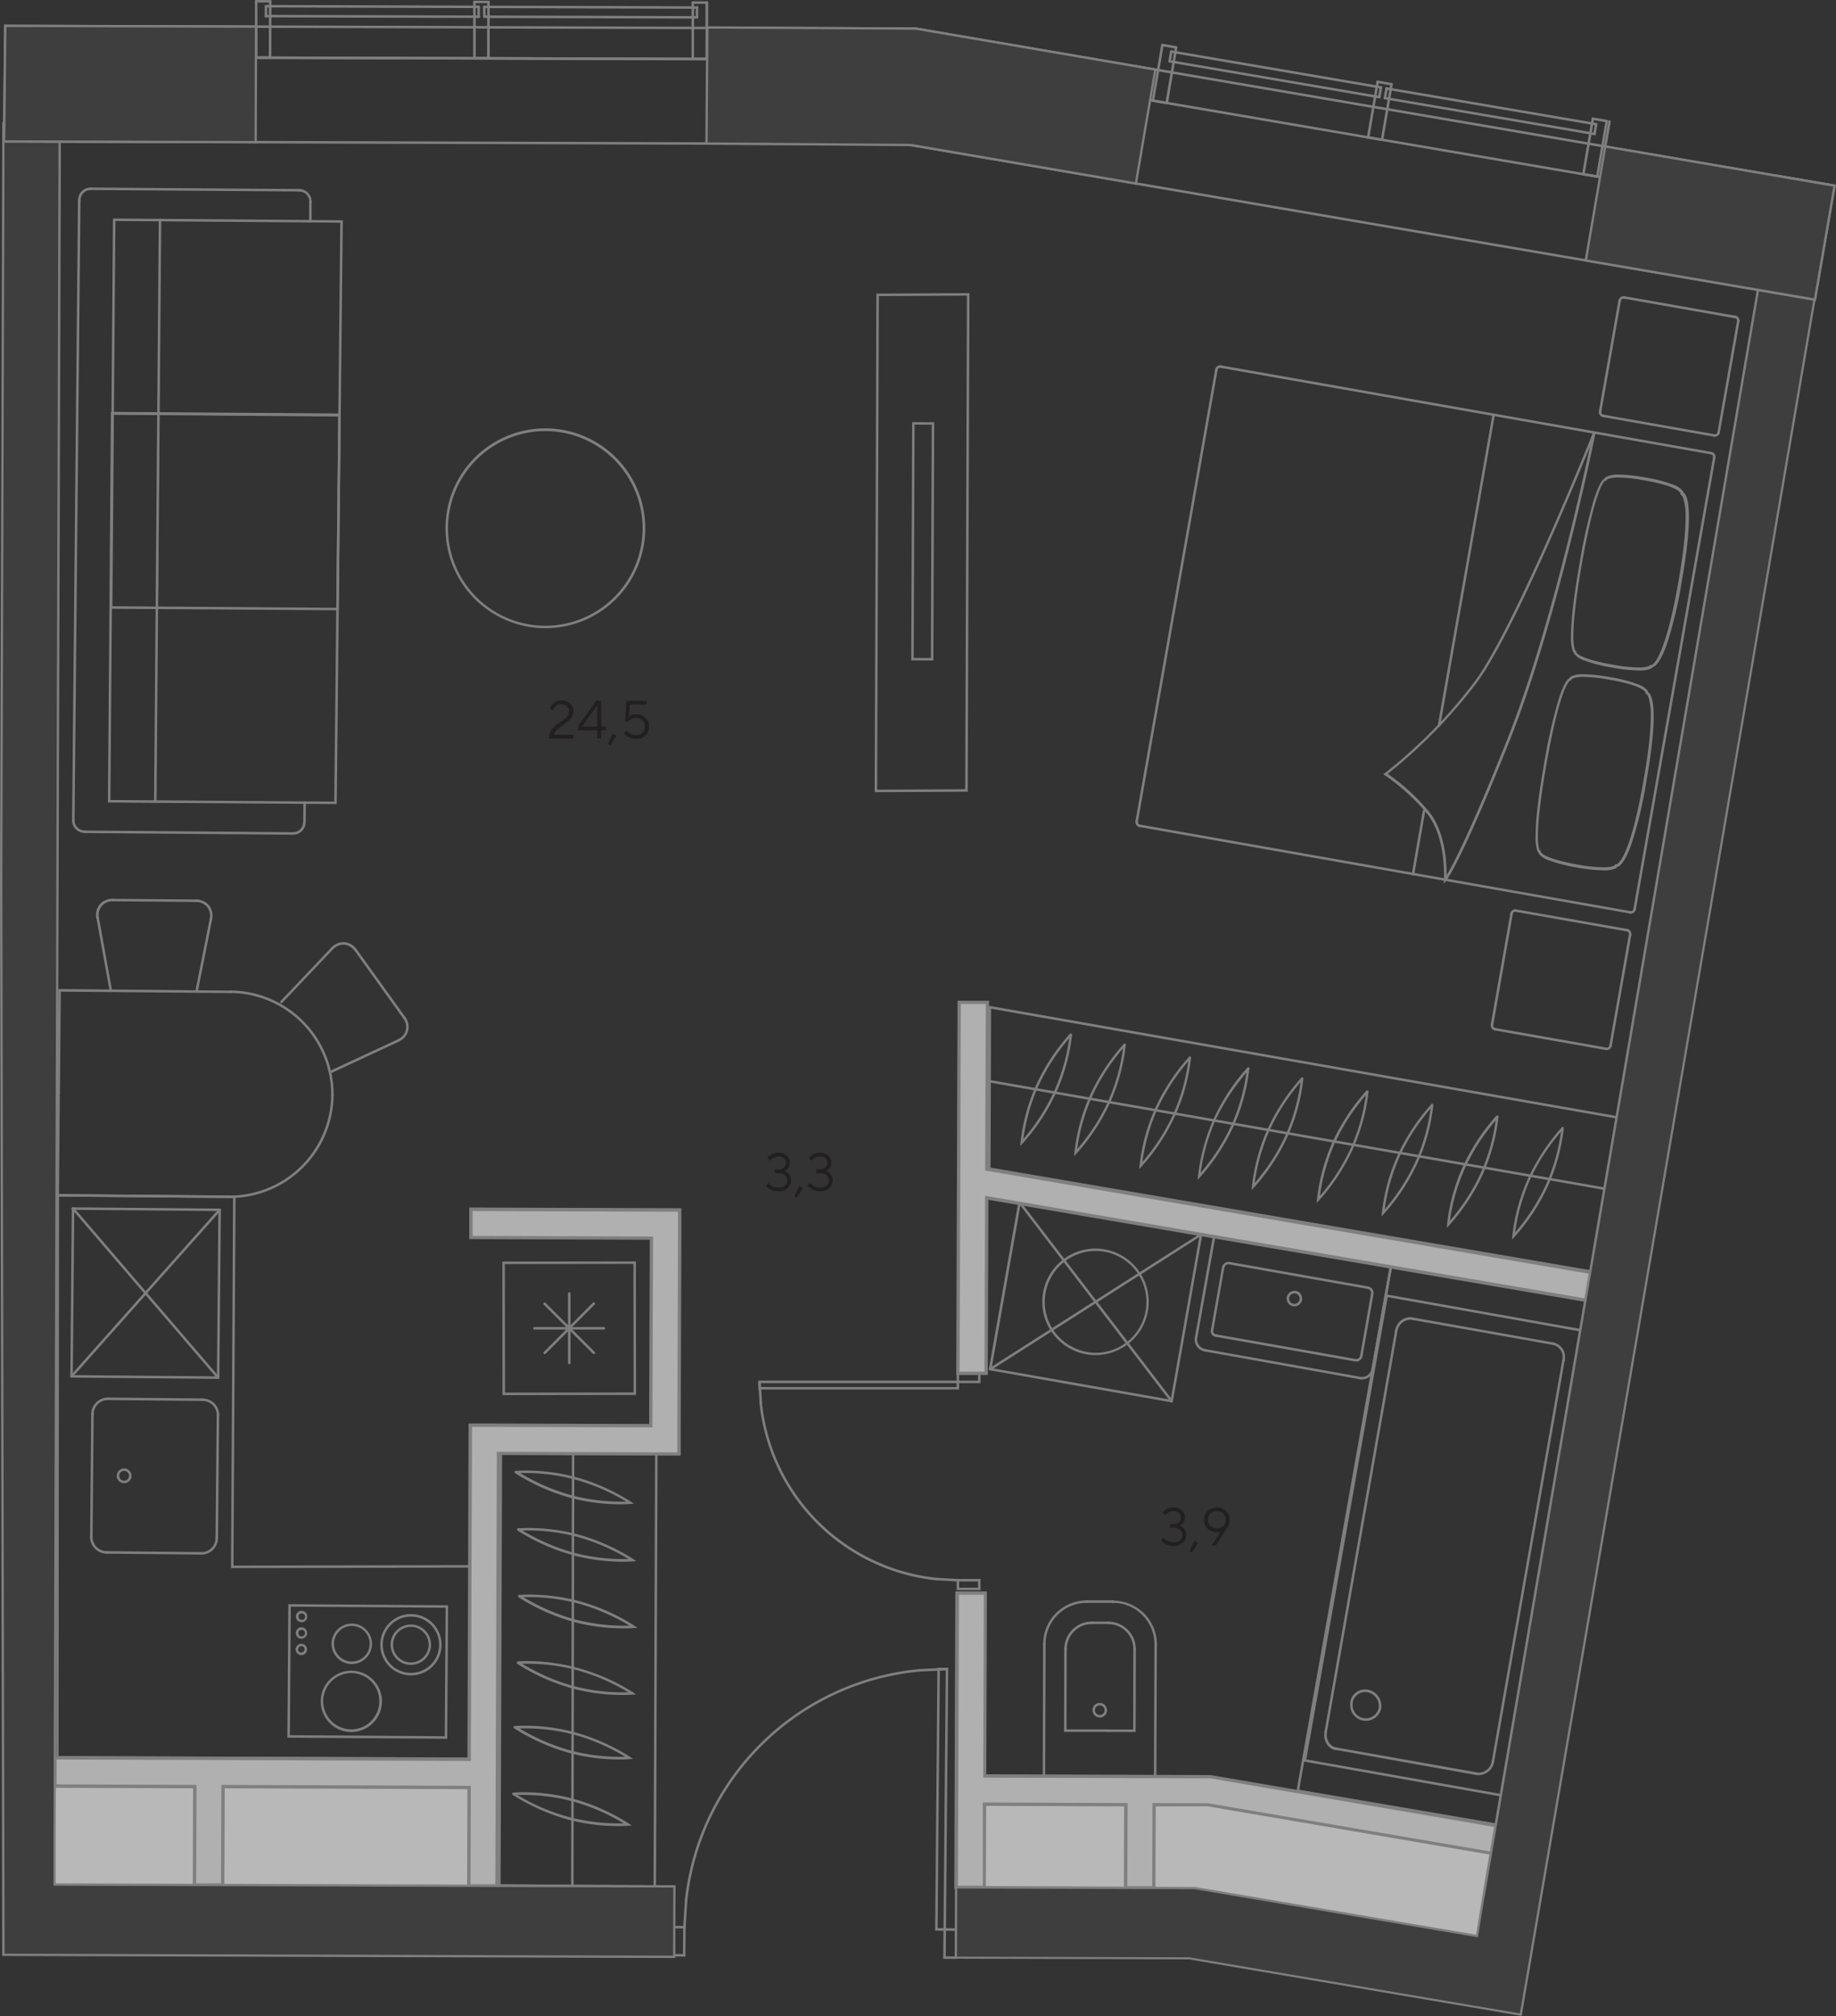 <svg xmlns="http://www.w3.org/2000/svg" viewBox="0 0 547.35 600.78"><rect x="0" y="0" width="547.35" height="600.78" fill="#333333" stroke="none"/><defs><style>.cls-1{fill:none;stroke:#7f7f7f;stroke-linecap:round;stroke-miterlimit:22.93;stroke-width:0.75px;}.cls-2{fill:#7f7f7f;}.cls-3{fill:#eff0ee;}.cls-3,.cls-5,.cls-7,.cls-8{fill-rule:evenodd;}.cls-4{fill:#a2a4a7;}.cls-5,.cls-6{fill:#b8b8b8;}.cls-7{fill:#b0b0b0;}.cls-8{fill:#3e3e3e;}.cls-9{fill:#231f20;}</style></defs><title>kv.387_fl.21_Tower B</title><g id="Слой_2" data-name="Слой 2"><g id="kv.387_fl.21_Tower_B" data-name="kv.387_fl.21_Tower B"><line class="cls-1" x1="142.7" y1="2.04" x2="79.29" y2="1.85"/><line class="cls-1" x1="207.8" y1="2.24" x2="144.38" y2="2.05"/><line class="cls-1" x1="145.65" y1="0.58" x2="141.45" y2="0.57"/><line class="cls-1" x1="80.55" y1="0.39" x2="76.35" y2="0.38"/><line class="cls-1" x1="210.74" y1="0.78" x2="206.54" y2="0.76"/><polygon class="cls-2" points="140.58 524.11 140.95 524.11 141.15 466.4 69.61 466.55 70.23 356.29 16.86 355.82 16.71 524.05 140.95 524.49 140.95 524.11 140.58 524.11 140.58 523.74 17.46 523.3 17.61 356.58 69.48 357.03 68.86 467.3 140.4 467.15 140.2 524.11 140.58 524.11 140.58 523.74 140.58 524.11"/><polygon class="cls-2" points="86.32 478.41 86.32 478.79 132.85 479.11 132.58 517.4 86.43 517.08 86.7 478.42 86.32 478.41 86.32 478.79 86.32 478.41 85.95 478.41 85.67 517.83 133.33 518.16 133.6 478.37 85.95 478.04 85.95 478.41 86.32 478.41"/><path class="cls-2" d="M116.44,490.1v0a6.07,6.07,0,0,0,6,6.06h0a6.07,6.07,0,0,0,6.07-6v0a6.05,6.05,0,0,0-6-6.06h0a6.06,6.06,0,0,0-6.07,6,.38.38,0,0,0,.75,0,5.3,5.3,0,0,1,5.32-5.28h0a5.3,5.3,0,0,1,5.28,5.31v0a5.32,5.32,0,0,1-5.32,5.28h0a5.32,5.32,0,0,1-5.29-5.31v0a.38.38,0,1,0-.75,0Z"/><path class="cls-2" d="M96.36,506.91a8.4,8.4,0,0,1,8.39-8.33h0a8.4,8.4,0,0,1,8.33,8.38V507a8.41,8.41,0,0,1-8.38,8.36h-.06A8.41,8.41,0,0,1,96.36,507v-.06a.38.38,0,1,0-.75,0V507a9.14,9.14,0,0,0,9.07,9.15h.07a9.17,9.17,0,0,0,9.13-9.1V507a9.15,9.15,0,0,0-9.07-9.13h-.06a9.15,9.15,0,0,0-9.14,9.07.38.38,0,0,0,.75,0Z"/><path class="cls-2" d="M98.84,489.84v0a6.07,6.07,0,0,0,6,6.06h0a6.06,6.06,0,0,0,6.07-6v0a6.07,6.07,0,0,0-6-6.08h0a6.08,6.08,0,0,0-6.08,6,.38.38,0,0,0,.38.37.36.36,0,0,0,.37-.37,5.33,5.33,0,0,1,5.33-5.29h0a5.32,5.32,0,0,1,5.29,5.33v0a5.31,5.31,0,0,1-5.32,5.28h0a5.32,5.32,0,0,1-5.29-5.31v0a.37.37,0,0,0-.37-.38.39.39,0,0,0-.38.38Z"/><path class="cls-2" d="M114.12,490.08a8.39,8.39,0,0,1,8.39-8.33h.06a8.39,8.39,0,0,1,8.33,8.39v.06a8.38,8.38,0,0,1-8.38,8.32h-.06a8.39,8.39,0,0,1-8.34-8.38v-.06a.39.39,0,0,0-.37-.38.38.38,0,0,0-.38.38v.06a9.14,9.14,0,0,0,9.08,9.13h.07a9.13,9.13,0,0,0,9.13-9.06v-.07a9.14,9.14,0,0,0-9.07-9.14h-.07a9.14,9.14,0,0,0-9.14,9.08.37.37,0,0,0,.37.37.37.37,0,0,0,.38-.37Z"/><path class="cls-2" d="M88.2,481.73h0a1.72,1.72,0,0,0,1.69,1.71h0a1.71,1.71,0,0,0,1.71-1.7h0a1.7,1.7,0,0,0-1.7-1.7h0a1.71,1.71,0,0,0-1.7,1.69.39.39,0,0,0,.38.38.38.38,0,0,0,.37-.38,1,1,0,0,1,1-.94h0a1,1,0,0,1,1,.95h0a1,1,0,0,1-1,1h0a1,1,0,0,1-.94-1h0a.36.36,0,0,0-.37-.37.38.38,0,0,0-.38.37Z"/><path class="cls-2" d="M88.17,486.64h0a1.69,1.69,0,0,0,1.68,1.7h0a1.71,1.71,0,0,0,1.72-1.69h0a1.71,1.71,0,0,0-1.7-1.7h0a1.7,1.7,0,0,0-1.7,1.69.38.38,0,0,0,.37.37.37.37,0,0,0,.38-.37,1,1,0,0,1,1-.94h0a1,1,0,0,1,1,.95h0a1,1,0,0,1-1,1h0a.94.94,0,0,1-.94-1h0a.38.38,0,1,0-.75,0Z"/><path class="cls-2" d="M88.14,491.53v0a1.71,1.71,0,0,0,1.69,1.7h0a1.71,1.71,0,0,0,1.72-1.69v0a1.73,1.73,0,0,0-1.71-1.7h0a1.71,1.71,0,0,0-1.69,1.69.37.37,0,0,0,.37.38.39.39,0,0,0,.38-.37,1,1,0,0,1,.94-1h0a.92.92,0,0,1,.67.29,1,1,0,0,1,.29.66h0a1,1,0,0,1-1,.95h0a1,1,0,0,1-1-.95h0a.37.37,0,0,0-.37-.38.37.37,0,0,0-.37.37Z"/><path class="cls-2" d="M60,463.29h0a5,5,0,0,0,5-4.92.38.38,0,1,0-.75,0,4.22,4.22,0,0,1-4.21,4.18h0a.38.38,0,0,0-.38.37.39.39,0,0,0,.38.38Z"/><path class="cls-2" d="M65,458.37l.34-36.63a.36.36,0,0,0-.37-.37.37.37,0,0,0-.38.37l-.34,36.62a.38.38,0,0,0,.75,0"/><path class="cls-2" d="M65.37,421.74v0a5,5,0,0,0-4.9-5,.38.38,0,0,0-.38.38.37.37,0,0,0,.37.37,4.2,4.2,0,0,1,4.16,4.21v0a.39.39,0,0,0,.37.38.38.38,0,0,0,.38-.38Z"/><path class="cls-2" d="M60.47,416.74l-28.28-.27a.38.38,0,0,0-.37.38.36.36,0,0,0,.37.37l28.27.27a.37.37,0,0,0,.38-.37.38.38,0,0,0-.37-.38"/><path class="cls-2" d="M32.2,416.47h-.06a5,5,0,0,0-4.95,4.91.37.37,0,0,0,.37.38.37.37,0,0,0,.38-.37,4.21,4.21,0,0,1,4.2-4.17h0a.38.38,0,0,0,.38-.37.39.39,0,0,0-.37-.38Z"/><path class="cls-2" d="M27.19,421.39,26.85,458a.37.37,0,0,0,.37.38.39.39,0,0,0,.38-.37l.34-36.63a.39.39,0,0,0-.37-.38.38.38,0,0,0-.38.38"/><path class="cls-2" d="M26.85,458v0a5,5,0,0,0,4.91,5,.37.37,0,0,0,.38-.37.38.38,0,0,0-.37-.38,4.22,4.22,0,0,1-4.17-4.22v0a.38.38,0,0,0-.38-.38.37.37,0,0,0-.37.37Z"/><path class="cls-2" d="M31.76,463l28.27.27a.38.38,0,0,0,.37-.38.36.36,0,0,0-.37-.37l-28.26-.27a.38.38,0,1,0,0,.75"/><path class="cls-2" d="M37,442h0a2.22,2.22,0,0,0,2.22-2.19h0v0a2.22,2.22,0,0,0-2.2-2.21h0a2.23,2.23,0,0,0-2.23,2.2h0v0A2.22,2.22,0,0,0,37,442a.39.39,0,0,0,.38-.37.38.38,0,0,0-.38-.38,1.46,1.46,0,0,1-1.46-1.47h0A1.47,1.47,0,0,1,37,438.32h0a1.47,1.47,0,0,1,1.46,1.46v0h0A1.47,1.47,0,0,1,37,441.26h0a.37.37,0,0,0-.37.37A.37.37,0,0,0,37,442Z"/><path class="cls-2" d="M21.49,360.4l43.26,50.38a.38.38,0,0,0,.57-.49L22.06,359.91a.38.38,0,0,0-.53,0,.37.37,0,0,0,0,.53"/><path class="cls-2" d="M65.2,360.29,21.06,409.9a.38.38,0,0,0,.56.5l44.14-49.61a.39.39,0,0,0,0-.53.38.38,0,0,0-.53,0"/><path class="cls-2" d="M21.4,360.15l-.44,50a.37.37,0,0,0,.37.38.38.38,0,0,0,.38-.37l.44-50a.38.38,0,0,0-.37-.38.37.37,0,0,0-.38.37"/><path class="cls-2" d="M65,410.16l-43.7-.38a.38.38,0,0,0-.38.37.37.37,0,0,0,.37.38l43.71.38a.37.37,0,0,0,.37-.37.37.37,0,0,0-.37-.38"/><path class="cls-2" d="M65.48,360.16l-43.7-.38a.38.38,0,1,0,0,.75l43.7.38a.37.37,0,0,0,.38-.37.38.38,0,0,0-.37-.38"/><path class="cls-2" d="M65.1,360.53l-.44,50a.38.38,0,0,0,.37.38.37.37,0,0,0,.38-.37l.44-50a.38.38,0,0,0-.75,0"/><path class="cls-2" d="M99,319.68l19.94-9.29a.37.37,0,0,0,.19-.49.39.39,0,0,0-.5-.19l-20,9.29a.38.38,0,0,0,.32.68"/><path class="cls-2" d="M118.89,310.39a4.79,4.79,0,0,0,2.94-4.34,5.19,5.19,0,0,0-1-3,.38.38,0,0,0-.52-.08.37.37,0,0,0-.09.52,4.4,4.4,0,0,1,.87,2.55,4,4,0,0,1-2.5,3.66.38.38,0,0,0-.18.5.36.36,0,0,0,.49.18Z"/><path class="cls-2" d="M120.82,303.06l-14.47-20.14a.37.37,0,1,0-.61.43l14.47,20.15a.37.37,0,0,0,.52.09.38.38,0,0,0,.09-.53"/><path class="cls-2" d="M106.35,282.92a4.89,4.89,0,0,0-4-2.16,5,5,0,0,0-3.6,1.62.38.38,0,0,0,0,.53.37.37,0,0,0,.53,0,4.26,4.26,0,0,1,3.06-1.39,4.16,4.16,0,0,1,3.36,1.84.37.37,0,0,0,.61-.43Z"/><path class="cls-2" d="M98.78,282.38,83.62,298.33a.37.37,0,0,0,.54.52l15.16-16a.37.37,0,1,0-.54-.52"/><path class="cls-2" d="M17.86,325.73h0v0l.27-30.22,30.17.26,10.25.09,10.25.09a.38.38,0,0,0,.37-.37.37.37,0,0,0-.37-.38l-10.24-.09L48.32,295l-30.93-.27-.27,30.93h.38l-.37-.09h0a.39.39,0,0,0,.28.46.37.37,0,0,0,.45-.28Z"/><path class="cls-2" d="M68.81,295.91a30.27,30.27,0,0,1,29.91,30.18v.26a.37.37,0,0,0,.37.38.38.38,0,0,0,.38-.37v-.27a31,31,0,0,0-30.66-30.93.38.38,0,1,0,0,.75Z"/><path class="cls-2" d="M98.72,326.35a30.27,30.27,0,0,1-30.18,29.92h-.26a.38.38,0,0,0-.38.38.37.37,0,0,0,.37.37h.27a31,31,0,0,0,30.93-30.66.38.38,0,0,0-.37-.38.37.37,0,0,0-.38.37Z"/><path class="cls-2" d="M68.28,356.26,58,356.18l-10.24-.09-30.18-.26.26-30.18a.37.37,0,0,0-.37-.38.38.38,0,0,0-.38.37l-.27,30.93,30.93.27,10.25.09,10.24.08a.37.37,0,0,0,.38-.37.39.39,0,0,0-.37-.38Z"/><path class="cls-2" d="M33.41,295.16,29.5,273.5a.38.38,0,1,0-.74.14l3.91,21.65a.38.38,0,0,0,.44.3.37.37,0,0,0,.3-.43"/><path class="cls-2" d="M29.5,273.51a5.31,5.31,0,0,1-.08-.87,4,4,0,0,1,1.17-2.89,4.18,4.18,0,0,1,3-1.16h0a.38.38,0,0,0,.38-.37.38.38,0,0,0-.37-.38h-.06a5,5,0,0,0-3.53,1.37,4.74,4.74,0,0,0-1.39,3.43,5.52,5.52,0,0,0,.09,1,.37.37,0,0,0,.43.31.38.38,0,0,0,.31-.43Z"/><path class="cls-2" d="M33.64,268.59l24.82.21a.36.36,0,0,0,.37-.37.38.38,0,0,0-.37-.38l-24.82-.21a.38.38,0,0,0-.37.37.37.37,0,0,0,.37.38"/><path class="cls-2" d="M58.45,268.8a4.27,4.27,0,0,1,3,1.18,3.93,3.93,0,0,1,1.16,2.87,4.42,4.42,0,0,1-.1.94.38.38,0,0,0,.74.15,6,6,0,0,0,.11-1.09A4.74,4.74,0,0,0,62,269.44a5,5,0,0,0-3.53-1.39.39.39,0,0,0-.38.38.38.38,0,0,0,.37.37Z"/><path class="cls-2" d="M62.52,273.79l-4.29,21.58a.38.38,0,0,0,.3.44.38.38,0,0,0,.44-.29l4.29-21.58a.37.37,0,0,0-.29-.44.38.38,0,0,0-.45.29"/><path class="cls-2" d="M92.9,66V60.06a.38.38,0,0,0-.75,0v5.89a.37.37,0,0,0,.37.38A.38.38,0,0,0,92.9,66"/><path class="cls-2" d="M92.91,60.05h0a3.73,3.73,0,0,0-3.7-3.73.37.37,0,0,0-.38.37.38.38,0,0,0,.37.38,3,3,0,0,1,3,3h0a.38.38,0,1,0,.75,0Z"/><path class="cls-2" d="M89.21,56.32,27,55.88a.38.38,0,0,0,0,.75l62.21.44a.38.38,0,0,0,.38-.38.38.38,0,0,0-.37-.37"/><path class="cls-2" d="M27,55.88h0a3.72,3.72,0,0,0-3.72,3.68.38.38,0,1,0,.75,0,3,3,0,0,1,3-2.93h0a.39.39,0,0,0,.38-.37.38.38,0,0,0-.37-.38Z"/><path class="cls-2" d="M23.24,59.56l-1.76,185a.38.38,0,0,0,.38.38.38.38,0,0,0,.37-.37L24,59.57a.37.37,0,0,0-.37-.38.38.38,0,0,0-.38.37"/><path class="cls-2" d="M21.48,244.51v0a3.72,3.72,0,0,0,3.69,3.7.37.37,0,0,0,.38-.37.38.38,0,0,0-.37-.38,3,3,0,0,1-2.95-2.95v0a.37.37,0,0,0-.37-.38.38.38,0,0,0-.38.37Z"/><path class="cls-2" d="M25.17,248.25l62.22.5a.37.37,0,0,0,.38-.37.38.38,0,0,0-.37-.38l-62.22-.5a.38.38,0,0,0-.38.38.37.37,0,0,0,.37.37"/><path class="cls-2" d="M87.39,248.75h0a3.73,3.73,0,0,0,3.72-3.69.38.38,0,0,0-.37-.38.39.39,0,0,0-.38.37,3,3,0,0,1-3,2.95h0a.38.38,0,0,0-.38.37.37.37,0,0,0,.37.38Z"/><path class="cls-2" d="M91.14,245.06l.06-5.88a.39.39,0,0,0-.37-.38.38.38,0,0,0-.38.38l-.06,5.87a.38.38,0,0,0,.38.38.37.37,0,0,0,.37-.37"/><path class="cls-3" d="M46.83,181.24,47.7,65.51Z"/><polygon class="cls-4" points="46.83 181.24 47.05 181.24 47.91 65.52 47.49 65.51 46.62 181.24 47.05 181.24 46.83 181.24 47.05 181.24 47.91 65.52 47.49 65.51 46.62 181.24 47.05 181.24 46.83 181.24"/><path class="cls-2" d="M46.67,238.87,48.08,65.52a.38.38,0,0,0-.37-.38.37.37,0,0,0-.38.37L45.92,238.87a.38.38,0,0,0,.37.37.37.37,0,0,0,.38-.37"/><path class="cls-3" d="M101,123.59l-67.48-.47Z"/><polygon class="cls-4" points="101.04 123.59 101.04 123.38 33.56 122.91 33.56 123.33 101.04 123.8 101.04 123.38 101.04 123.59 101.04 123.38 33.56 122.91 33.56 123.33 101.04 123.8 101.04 123.38 101.04 123.59"/><path class="cls-2" d="M101,123.21l-67.47-.47a.38.38,0,0,0-.38.38.37.37,0,0,0,.37.37L101,124a.37.37,0,0,0,.38-.37.39.39,0,0,0-.38-.38"/><polygon class="cls-2" points="34.04 65.49 33.66 65.49 32.77 181.41 100.99 181.87 102.2 65.63 33.66 65.11 33.66 65.49 34.04 65.49 34.03 65.86 101.44 66.37 100.25 181.12 33.52 180.66 34.41 65.49 34.04 65.49 34.03 65.86 34.04 65.49"/><polygon class="cls-2" points="33.44 123.24 33.06 123.23 32.17 239.15 100.39 239.62 101.6 123.37 33.06 122.86 33.06 123.23 33.44 123.24 33.43 123.61 100.84 124.12 99.65 238.87 32.92 238.41 33.81 123.24 33.44 123.24 33.43 123.61 33.44 123.24"/><path class="cls-2" d="M133.57,157.47h0a29,29,0,1,1,29,29h0v0h0a29,29,0,0,1-29-29h-.34l.34,0v0h-.34l.34,0a.38.38,0,0,0-.36-.39.37.37,0,0,0-.39.35v0a29.77,29.77,0,0,0,29.77,29.78h0v0h0v0a29.78,29.78,0,1,0-29.78-29.78h0a.38.38,0,0,0,.38.37.39.39,0,0,0,.37-.39Z"/><polygon class="cls-2" points="261.64 87.86 261.26 87.86 260.75 236.07 288.5 235.93 289.02 87.35 261.27 87.49 261.26 87.86 261.64 87.86 261.64 88.23 288.26 88.1 287.75 235.19 261.5 235.32 262.01 87.86 261.64 87.86 261.64 88.23 261.64 87.86"/><polygon class="cls-2" points="278.15 126.19 277.77 126.19 277.51 196.08 272.4 196.06 272.66 126.55 278.15 126.57 278.15 126.19 277.77 126.19 278.15 126.19 278.15 125.82 271.92 125.8 271.65 196.81 278.26 196.83 278.52 125.82 278.15 125.82 278.15 126.19"/><path class="cls-2" d="M468.51,202.38l-.17,0,.16.07v0l-.17,0,.16.07s.06-.18.56-.39a8.61,8.61,0,0,1,3.08-.41,45.63,45.63,0,0,1,7.71.85c5.36.93,8.09,1.93,9.45,2.69a3.91,3.91,0,0,1,1.17.9,1,1,0,0,1,.13.23v0h.21l-.21,0v0h.21l-.21,0-.05.36.37.06,0-.23-.06.22h0l0-.23-.06.22h0s.35.17.69,1.11a17.8,17.8,0,0,1,.64,5.61c0,3.86-.52,9.88-2.18,19.22-2.15,12.29-4.19,18.56-5.7,21.72a9.09,9.09,0,0,1-1.81,2.76,1.55,1.55,0,0,1-.47.33l-.11,0h0v.21l0-.21h0v.21l0-.21-.36,0-.06.35.18,0-.17-.08v0l.18,0-.17-.08-.09.1c-.21.19-1,.63-3.44.62a46.75,46.75,0,0,1-7.85-.85c-5.34-1-8.07-1.93-9.43-2.67a3.54,3.54,0,0,1-1.17-.88.68.68,0,0,1-.13-.21v0h-.25l.24.05v-.05h-.25l.24.05.07-.38-.38-.06,0,.24.12-.22-.08,0,0,.24.12-.22,0,.05,0,0h0l0,.05,0,0s-.19-.16-.36-.81a16,16,0,0,1-.32-3.68c0-3.62.55-10,2.53-21.33,2.19-12.4,4-18.71,5.27-21.88a10.7,10.7,0,0,1,1.46-2.77,1.83,1.83,0,0,1,.33-.31l.05,0,0-.12v.13h0l0-.12v-.18l-.05.3h.05v-.31l-.05.3a.36.36,0,0,0,.43-.31.37.37,0,0,0-.3-.43h-.08c-.2,0-.51.11-.91.59-.61.72-1.49,2.3-2.65,6a159.8,159.8,0,0,0-4.25,19c-2,11.32-2.54,17.76-2.54,21.46a13.38,13.38,0,0,0,.48,4.3,1.93,1.93,0,0,0,.39.69.64.64,0,0,0,.35.21l.06-.37-.37-.07v.09a1.11,1.11,0,0,0,.3.72,6.54,6.54,0,0,0,2.78,1.7,44.84,44.84,0,0,0,8.27,2.12,48.14,48.14,0,0,0,8,.86,8.18,8.18,0,0,0,3.5-.53c.59-.28.74-.65.76-.77l-.37-.06-.06.37h.08a1.8,1.8,0,0,0,1.12-.57c.78-.73,1.89-2.34,3.23-6.07a118.55,118.55,0,0,0,4.51-18.84c1.66-9.37,2.19-15.42,2.19-19.35,0-3.45-.4-5.26-.84-6.25s-1-1.19-1.1-1.2l-.06.37.37,0v-.07a1.25,1.25,0,0,0-.29-.73,6.47,6.47,0,0,0-2.78-1.75,42,42,0,0,0-8.31-2.13,45.75,45.75,0,0,0-7.84-.86,8.08,8.08,0,0,0-3.61.58c-.61.3-.76.7-.77.82a.37.37,0,0,0,.32.42.39.39,0,0,0,.43-.31Z"/><path class="cls-2" d="M478.9,143l-.16,0,.15.06v0l-.16,0,.15.06s.07-.18.58-.39a8.51,8.51,0,0,1,3.11-.42,44.85,44.85,0,0,1,7.71.86c5.31.92,8,1.91,9.39,2.67a3.73,3.73,0,0,1,1.17.91.81.81,0,0,1,.13.23v.05h.21l-.2,0v0h.2l-.2,0-.06.38.37.05,0-.23-.07.23h0l0-.23-.07.23h0s.36.17.7,1.12a18.19,18.19,0,0,1,.65,5.69c0,3.86-.52,9.86-2.14,19.12-2.15,12.29-4.19,18.55-5.71,21.71a9.13,9.13,0,0,1-1.81,2.77,1.76,1.76,0,0,1-.47.33l-.11,0h0v.22l0-.22h0v.22l0-.22L492,198l-.06.36.19,0-.18-.08v0l.19,0-.18-.08v0a1.44,1.44,0,0,1-.73.4,9.67,9.67,0,0,1-2.76.3,47.23,47.23,0,0,1-7.86-.86c-5.34-.95-8.08-1.92-9.44-2.65a3.82,3.82,0,0,1-1.17-.87.5.5,0,0,1-.12-.2l0,0h-.24l.24.05v-.05h-.24l.24.05.07-.38-.38-.06,0,.24.12-.22-.08,0,0,.24.12-.22,0,0,0,0h0l0,0,0,0s-.19-.15-.36-.81a15.52,15.52,0,0,1-.32-3.69c0-3.64.55-10.06,2.52-21.35,2.18-12.39,4-18.69,5.23-21.86a10.47,10.47,0,0,1,1.45-2.77,1.19,1.19,0,0,1,.33-.3l0,0,0-.12v.13h0l0-.12V143l0,.3h0V143l0,.3a.37.37,0,0,0,.43-.3.38.38,0,0,0-.31-.44h-.07c-.2,0-.52.11-.91.59-.6.72-1.48,2.3-2.64,6a164.09,164.09,0,0,0-4.21,18.94c-2,11.32-2.53,17.77-2.53,21.48a13.52,13.52,0,0,0,.47,4.31,2,2,0,0,0,.4.7.71.71,0,0,0,.35.21l.06-.37-.37-.07v.09a1.16,1.16,0,0,0,.31.71,6.48,6.48,0,0,0,2.78,1.69,45.24,45.24,0,0,0,8.27,2.1,47.43,47.43,0,0,0,8,.87,8.3,8.3,0,0,0,3.48-.53c.58-.27.74-.64.75-.76l-.37-.07-.06.38h.08a1.8,1.8,0,0,0,1.12-.57c.79-.72,1.9-2.33,3.24-6.06a119.6,119.6,0,0,0,4.51-18.85c1.63-9.28,2.15-15.31,2.15-19.24,0-3.5-.41-5.34-.85-6.34s-1-1.2-1.12-1.21l-.05.37.37.06v-.09a1.28,1.28,0,0,0-.3-.73,6.36,6.36,0,0,0-2.78-1.76,41.84,41.84,0,0,0-8.25-2.11,45.91,45.91,0,0,0-7.84-.87,8.17,8.17,0,0,0-3.64.59c-.62.3-.77.7-.78.81a.37.37,0,0,0,.31.43.37.37,0,0,0,.43-.3Z"/><path class="cls-2" d="M474.81,129.2s-.17.85-.5,2.41c-2.29,10.91-12.25,56.6-24.84,88.41-7.23,18.18-12,28.68-14.92,34.64-1.47,3-2.49,4.81-3.13,5.9-.33.54-.56.9-.71,1.12a1.64,1.64,0,0,1-.16.23l0,0h0l.29.24.37,0s.05-.67.05-1.79c0-3.85-.53-13-5.55-18.84a61.43,61.43,0,0,0-12.42-11.21l-.2.32.22.3a150.59,150.59,0,0,0,27-27.58h0c6.06-8.16,14.84-26.64,22.14-43.11s13.08-30.91,13.08-30.91a.38.38,0,1,0-.7-.28s-.36.9-1,2.51c-2.29,5.64-8.19,20-14.84,34.61S444.93,196,439.7,203h0a145,145,0,0,1-17.94,19.79c-2.61,2.42-4.85,4.33-6.43,5.63-.79.65-1.42,1.15-1.85,1.49l-.66.51-.44.33.47.29.26.17a62.45,62.45,0,0,1,12,10.88c4.8,5.56,5.38,14.58,5.37,18.36,0,.54,0,1,0,1.28s0,.46,0,.46l-.09,1.2.75-.94c.06-.07,4.61-5.75,19.07-42.14s25.38-90.94,25.39-91a.38.38,0,1,0-.74-.14Z"/><path class="cls-2" d="M429.38,216.25l16.2-92.16a.37.37,0,1,0-.73-.13l-16.21,92.16a.37.37,0,0,0,.31.43.37.37,0,0,0,.43-.3"/><path class="cls-2" d="M421.62,260.59l3.27-18.83a.38.38,0,0,0-.3-.44.39.39,0,0,0-.44.31l-3.27,18.83a.37.37,0,0,0,.31.43.37.37,0,0,0,.43-.3"/><path class="cls-2" d="M339.84,245.72a.74.74,0,0,1-.61-.74v-.13a.38.38,0,0,0-.3-.44.39.39,0,0,0-.44.31l0,.26a1.49,1.49,0,0,0,1.22,1.48.38.38,0,0,0,.44-.3.38.38,0,0,0-.3-.44Z"/><path class="cls-2" d="M339.24,244.85,363,110.22a.38.38,0,0,0-.3-.44.38.38,0,0,0-.44.31L338.5,244.72a.39.39,0,0,0,.31.43.37.37,0,0,0,.43-.3"/><path class="cls-2" d="M363,110.22a.74.74,0,0,1,.73-.61h.12a.38.38,0,0,0,.44-.3.38.38,0,0,0-.31-.44l-.25,0a1.5,1.5,0,0,0-1.47,1.23.37.37,0,0,0,.31.43.37.37,0,0,0,.43-.3Z"/><path class="cls-2" d="M363.83,109.62l146.25,25.79a.37.37,0,0,0,.43-.31.37.37,0,0,0-.3-.43L364,108.88a.38.38,0,0,0-.43.31.37.37,0,0,0,.3.43"/><path class="cls-2" d="M510.08,135.41a.73.73,0,0,1,.61.72v.14a.37.37,0,0,0,.3.43.38.38,0,0,0,.44-.3l0-.27a1.49,1.49,0,0,0-1.23-1.46.38.38,0,0,0-.44.3.39.39,0,0,0,.31.44Z"/><path class="cls-2" d="M510.68,136.27,486.94,270.88a.38.38,0,0,0,.3.44.38.38,0,0,0,.44-.31L511.42,136.4a.38.38,0,0,0-.31-.44.37.37,0,0,0-.43.31"/><path class="cls-2" d="M486.94,270.89a.75.75,0,0,1-.73.63h-.13a.38.38,0,0,0-.44.3.38.38,0,0,0,.31.44l.26,0a1.51,1.51,0,0,0,1.47-1.26.38.38,0,0,0-.31-.43.37.37,0,0,0-.43.31Z"/><path class="cls-2" d="M486.08,271.51,339.83,245.72a.38.38,0,0,0-.43.31.37.37,0,0,0,.3.43L486,272.25a.38.38,0,0,0,.13-.74"/><path class="cls-2" d="M445.76,306.34a.74.74,0,0,1-.6-.73v-.14a.37.37,0,0,0-.3-.43.38.38,0,0,0-.44.3l0,.27a1.5,1.5,0,0,0,1.22,1.47.38.38,0,0,0,.44-.31.37.37,0,0,0-.31-.43Z"/><path class="cls-2" d="M445.17,305.47,451,272.33a.38.38,0,0,0-.31-.43.37.37,0,0,0-.43.3l-5.85,33.14a.38.38,0,0,0,.31.44.37.37,0,0,0,.43-.31"/><path class="cls-2" d="M451,272.33a.71.71,0,0,1,.71-.61h.14a.37.37,0,0,0,.43-.3.38.38,0,0,0-.3-.44l-.27,0a1.47,1.47,0,0,0-1.45,1.23.38.38,0,0,0,.3.44.39.39,0,0,0,.44-.31Z"/><path class="cls-2" d="M451.87,271.73,485,277.57a.37.37,0,0,0,.43-.3.38.38,0,0,0-.3-.44L452,271a.38.38,0,0,0-.44.31.38.38,0,0,0,.31.43"/><path class="cls-2" d="M485,277.57a.74.74,0,0,1,.61.73v.14a.37.37,0,0,0,.3.43.38.38,0,0,0,.44-.31l0-.26a1.5,1.5,0,0,0-1.23-1.47.39.39,0,0,0-.44.31.37.37,0,0,0,.31.43Z"/><path class="cls-2" d="M485.61,278.44l-5.84,33.13a.37.37,0,1,0,.73.13l5.85-33.13a.38.38,0,0,0-.31-.44.37.37,0,0,0-.43.31"/><path class="cls-2" d="M479.77,311.57a.75.75,0,0,1-.74.62h-.13a.37.37,0,0,0-.43.31.37.37,0,0,0,.31.43l.25,0a1.48,1.48,0,0,0,1.47-1.24.37.37,0,1,0-.73-.13Z"/><path class="cls-2" d="M478.9,312.18l-33.14-5.84a.37.37,0,0,0-.43.3.38.38,0,0,0,.3.44l33.14,5.84a.38.38,0,0,0,.44-.3.38.38,0,0,0-.31-.44"/><path class="cls-2" d="M478,123.56a.74.74,0,0,1-.6-.73v-.13a.38.38,0,1,0-.74-.13l0,.26a1.47,1.47,0,0,0,1.22,1.46.37.37,0,1,0,.13-.73Z"/><path class="cls-2" d="M477.4,122.7l5.84-33.14a.38.38,0,0,0-.3-.44.39.39,0,0,0-.44.31l-5.84,33.14a.37.37,0,0,0,.3.43.38.38,0,0,0,.44-.3"/><path class="cls-2" d="M483.24,89.56A.72.72,0,0,1,484,89h.14a.38.38,0,0,0,.43-.31.37.37,0,0,0-.31-.43l-.26,0a1.48,1.48,0,0,0-1.46,1.23.39.39,0,0,0,.31.43.37.37,0,0,0,.43-.3Z"/><path class="cls-2" d="M484.1,89l33.14,5.84a.37.37,0,0,0,.43-.3.38.38,0,0,0-.3-.44l-33.14-5.84a.38.38,0,0,0-.44.3.38.38,0,0,0,.31.44"/><path class="cls-2" d="M517.24,94.8a.72.72,0,0,1,.61.72v.13a.38.38,0,0,0,.3.44.38.38,0,0,0,.44-.31l0-.26a1.48,1.48,0,0,0-1.23-1.46.38.38,0,0,0-.44.31.37.37,0,0,0,.31.43Z"/><path class="cls-2" d="M517.84,95.65,512,128.8a.37.37,0,0,0,.3.43.37.37,0,0,0,.43-.3l5.85-33.15a.38.38,0,0,0-.31-.43.37.37,0,0,0-.43.3"/><path class="cls-2" d="M512,128.8a.75.75,0,0,1-.73.61h-.13a.38.38,0,0,0-.44.3.39.39,0,0,0,.3.44l.27,0a1.48,1.48,0,0,0,1.46-1.23.37.37,0,1,0-.73-.13Z"/><path class="cls-2" d="M511.14,129.4,478,123.56a.37.37,0,0,0-.43.3.37.37,0,0,0,.3.43L511,130.14a.38.38,0,0,0,.43-.31.37.37,0,0,0-.3-.43"/><path class="cls-2" d="M171,561.92l.23-128.86a.38.38,0,0,0-.38-.37.37.37,0,0,0-.37.37l-.23,128.86a.38.38,0,1,0,.75,0"/><polygon class="cls-2" points="148.87 561.85 148.86 562.23 168.58 562.37 195.58 562.58 196.04 432.95 148.94 432.61 148.49 562.22 148.86 562.23 148.87 561.85 149.24 561.85 149.69 433.37 195.28 433.7 194.83 561.82 168.59 561.62 148.87 561.48 148.87 561.85 149.24 561.85 148.87 561.85"/><path class="cls-2" d="M154.2,495.83a61.41,61.41,0,0,0,16.66,7.4,58.87,58.87,0,0,0,14.72,1.88c1.87,0,3-.1,3-.1l1.05-.09-.88-.59A60.82,60.82,0,0,0,172.07,497h0A57.87,57.87,0,0,0,157.39,495c-1.89,0-3,.1-3,.1a.37.37,0,0,0-.34.41.36.36,0,0,0,.4.34s.27,0,.78-.05,1.24,0,2.17,0a56.89,56.89,0,0,1,14.48,1.88h0a59.31,59.31,0,0,1,11.75,4.58c1.47.75,2.65,1.43,3.46,1.92l.93.57.31.21.21-.31,0-.37-.77,0c-.5,0-1.23.05-2.15.05a58,58,0,0,1-14.52-1.86,60.29,60.29,0,0,1-11.73-4.59c-1.47-.76-2.65-1.43-3.46-1.92l-.93-.58-.32-.21a.38.38,0,0,0-.42.63Z"/><path class="cls-2" d="M154.6,476a61.06,61.06,0,0,0,16.66,7.4h0A58.81,58.81,0,0,0,186,485.26c1.88,0,3-.1,3-.1l1.05-.09-.88-.59a60.84,60.84,0,0,0-16.67-7.39h0a58,58,0,0,0-14.71-1.9c-1.87,0-3,.1-3,.1a.38.38,0,0,0-.34.41.39.39,0,0,0,.41.34s.27,0,.77-.05,1.23-.05,2.15-.05a57.15,57.15,0,0,1,14.51,1.88h0A60,60,0,0,1,184,482.39c1.47.76,2.65,1.44,3.46,1.92l.93.58a3.48,3.48,0,0,1,.31.21l.21-.31,0-.38s-.27,0-.77,0-1.23.05-2.16.05a58,58,0,0,1-14.52-1.86h0a60.29,60.29,0,0,1-11.73-4.59c-1.48-.76-2.66-1.44-3.47-1.93l-.93-.57-.31-.21a.38.38,0,0,0-.52.1.37.37,0,0,0,.1.52Z"/><path class="cls-2" d="M154.31,456.13A61.69,61.69,0,0,0,171,463.5a58.13,58.13,0,0,0,14.68,1.9c1.89,0,3-.1,3-.1l1-.1-.87-.59a61.17,61.17,0,0,0-16.68-7.39,58.1,58.1,0,0,0-14.59-1.89c-1.94,0-3.09.11-3.1.11a.38.38,0,0,0,.07.75s.27,0,.79-.05,1.28-.06,2.24-.06a57.23,57.23,0,0,1,14.4,1.86,59.52,59.52,0,0,1,11.74,4.59c1.47.75,2.65,1.43,3.46,1.92.41.24.72.44.93.58l.32.2.21-.31,0-.37-.77.05c-.51,0-1.25,0-2.18,0a57.32,57.32,0,0,1-14.49-1.87,60.58,60.58,0,0,1-11.73-4.58c-1.47-.75-2.65-1.43-3.46-1.91l-.93-.58-.32-.21a.38.38,0,0,0-.52.11.38.38,0,0,0,.1.52Z"/><path class="cls-2" d="M153.55,439a61.21,61.21,0,0,0,16.67,7.4,58.44,58.44,0,0,0,14.71,1.89c1.87,0,3-.1,3-.1l1.05-.09-.87-.59a60.82,60.82,0,0,0-16.68-7.39h0a57.79,57.79,0,0,0-14.69-1.9c-1.88,0-3,.1-3,.1a.37.37,0,0,0-.34.41.38.38,0,0,0,.41.34s.26,0,.77-.05,1.24-.05,2.16-.05a57,57,0,0,1,14.5,1.88h0A59.6,59.6,0,0,1,183,445.41c1.47.76,2.65,1.44,3.46,1.93.41.24.72.44.93.57l.32.21.21-.31,0-.38s-.26,0-.76.05-1.24,0-2.16,0a58,58,0,0,1-14.52-1.86,60.29,60.29,0,0,1-11.73-4.59c-1.47-.76-2.65-1.44-3.46-1.92l-.93-.58-.32-.21a.37.37,0,0,0-.42.62Z"/><path class="cls-2" d="M152.89,534.9a61.57,61.57,0,0,0,16.67,7.4h0a58.81,58.81,0,0,0,14.71,1.88c1.87,0,3-.09,3-.09l1.05-.1-.87-.59A61,61,0,0,0,170.76,536h0a57.89,57.89,0,0,0-14.69-1.91c-1.87,0-3,.1-3,.1a.38.38,0,1,0,.07.75l.77-.05c.5,0,1.24,0,2.16,0a57.49,57.49,0,0,1,14.5,1.88h0a60.19,60.19,0,0,1,11.74,4.58c1.48.75,2.65,1.43,3.46,1.92.41.24.72.44.93.58l.32.2.21-.31,0-.37-.77,0c-.5,0-1.23,0-2.16,0a57.94,57.94,0,0,1-14.52-1.85h0A60.5,60.5,0,0,1,158,537c-1.47-.75-2.65-1.43-3.46-1.92l-.93-.58-.32-.2a.37.37,0,0,0-.52.1.38.38,0,0,0,.1.52Z"/><path class="cls-2" d="M153.29,515.05a61.57,61.57,0,0,0,16.67,7.4,58.7,58.7,0,0,0,14.71,1.88c1.87,0,3-.1,3-.1l1.05-.09-.87-.59a61,61,0,0,0-16.68-7.38h0a57.77,57.77,0,0,0-14.68-1.91c-1.88,0-3,.1-3,.1a.38.38,0,1,0,.07.75l.77-.05c.5,0,1.24,0,2.17,0A57.42,57.42,0,0,1,171,516.89h0a59.56,59.56,0,0,1,11.74,4.58c1.47.75,2.65,1.43,3.46,1.92.41.24.72.44.93.57l.32.21.21-.31,0-.37-.76,0c-.51,0-1.24.05-2.16.05a58,58,0,0,1-14.52-1.86,59.91,59.91,0,0,1-11.73-4.59c-1.47-.75-2.65-1.43-3.46-1.92l-.93-.58-.32-.2a.37.37,0,0,0-.52.1.38.38,0,0,0,.1.52Z"/><path class="cls-2" d="M295,322.59l183.19,32a.38.38,0,0,0,.44-.3.38.38,0,0,0-.31-.44l-183.19-32a.37.37,0,1,0-.13.73"/><polygon class="cls-2" points="295.1 300.16 294.72 300.16 294.55 348.58 475.09 379.44 483.31 332.82 294.72 299.71 294.72 300.16 295.1 300.16 295.03 300.53 482.44 333.43 474.48 378.57 295.31 347.95 295.47 300.16 295.1 300.16 295.03 300.53 295.1 300.16"/><path class="cls-2" d="M387.93,321.19a61.16,61.16,0,0,0-10,15.17,56.73,56.73,0,0,0-4.71,17.22l-.09,1.05.73-.76a60.3,60.3,0,0,0,10-15.18,56.78,56.78,0,0,0,4.7-17.21.37.37,0,0,0-.35-.4.38.38,0,0,0-.4.34l0,.36a57.3,57.3,0,0,1-4.6,16.6,58.92,58.92,0,0,1-6.45,10.8c-1,1.32-1.84,2.37-2.46,3.08-.3.36-.55.63-.72.81s-.25.28-.25.28l.27.26.37,0s0-.12,0-.36a57,57,0,0,1,4.62-16.61,59.18,59.18,0,0,1,6.43-10.79c1-1.32,1.84-2.36,2.45-3.08.31-.35.55-.63.72-.81l.25-.28a.37.37,0,0,0,0-.53.38.38,0,0,0-.53,0Z"/><path class="cls-2" d="M407.32,325.05a61,61,0,0,0-10,15.16,57.18,57.18,0,0,0-4.71,17.23l-.09,1.05.73-.77a59.72,59.72,0,0,0,10-15.17A57,57,0,0,0,408,325.34a.38.38,0,0,0-.75-.06s0,.12,0,.36a56.57,56.57,0,0,1-4.62,16.6,59.86,59.86,0,0,1-6.44,10.8c-1,1.32-1.84,2.36-2.46,3.07-.3.36-.55.64-.71.82l-.26.28.27.25.38,0a3.27,3.27,0,0,1,0-.36A57.65,57.65,0,0,1,398,340.52a59.94,59.94,0,0,1,6.45-10.78c1-1.32,1.85-2.36,2.46-3.08.31-.35.55-.63.72-.81l.25-.28a.37.37,0,0,0,0-.53.38.38,0,0,0-.53,0Z"/><path class="cls-2" d="M426.66,329.1a60.72,60.72,0,0,0-10,15.16,57.23,57.23,0,0,0-4.71,17.22l-.09,1,.73-.76a60.2,60.2,0,0,0,10-15.18,56.4,56.4,0,0,0,4.72-17.2.37.37,0,1,0-.74-.06s0,.12,0,.36a56.8,56.8,0,0,1-4.62,16.59,59.16,59.16,0,0,1-6.44,10.8c-1,1.32-1.84,2.37-2.46,3.08-.3.36-.55.63-.71.82l-.26.27.27.26.38,0,0-.36a57.56,57.56,0,0,1,4.61-16.61,59.59,59.59,0,0,1,6.45-10.78c1-1.32,1.84-2.36,2.46-3.08.3-.35.55-.63.72-.81s.25-.28.25-.28a.37.37,0,1,0-.54-.52Z"/><path class="cls-2" d="M446.11,332.47a61.16,61.16,0,0,0-10,15.17,56.73,56.73,0,0,0-4.71,17.22l-.09,1.05.73-.76a60.3,60.3,0,0,0,10-15.18,57.21,57.21,0,0,0,4.7-17.21.38.38,0,0,0-.75-.06l0,.36a57.3,57.3,0,0,1-4.6,16.6,58.92,58.92,0,0,1-6.45,10.8c-1,1.32-1.84,2.37-2.46,3.08-.3.35-.55.63-.72.81s-.25.28-.25.28l.27.26.37,0s0-.13,0-.36A56.94,56.94,0,0,1,436.8,348a59.18,59.18,0,0,1,6.43-10.79c1-1.32,1.84-2.37,2.45-3.08q.46-.54.72-.81l.25-.28a.37.37,0,0,0,0-.53.38.38,0,0,0-.53,0Z"/><path class="cls-2" d="M465.55,336a61,61,0,0,0-10,15.16,57.44,57.44,0,0,0-4.71,17.22l-.08,1,.72-.76a60.3,60.3,0,0,0,10-15.18,57.25,57.25,0,0,0,4.72-17.2.38.38,0,0,0-.75-.06l0,.36a57,57,0,0,1-4.63,16.59,59.51,59.51,0,0,1-6.44,10.8c-1,1.32-1.84,2.36-2.45,3.08-.31.35-.55.63-.72.81l-.26.28.27.26.38,0s0-.13,0-.36a57.92,57.92,0,0,1,4.61-16.61,60.17,60.17,0,0,1,6.45-10.78c1-1.32,1.85-2.37,2.46-3.08q.47-.54.72-.81l.25-.28a.37.37,0,0,0,0-.53.38.38,0,0,0-.53,0Z"/><path class="cls-2" d="M371.85,318.17a60.6,60.6,0,0,0-10,15.16,57.44,57.44,0,0,0-4.71,17.22L357,351.6l.73-.76a60.74,60.74,0,0,0,10-15.18,56.89,56.89,0,0,0,4.72-17.2.38.38,0,0,0-.34-.41.39.39,0,0,0-.41.35l0,.36a57,57,0,0,1-4.63,16.59,58.38,58.38,0,0,1-6.44,10.8c-1,1.32-1.84,2.37-2.45,3.08-.31.35-.55.63-.72.81l-.26.28.28.26.37,0,0-.36a57.92,57.92,0,0,1,4.61-16.61A59.69,59.69,0,0,1,369,322.85c1-1.31,1.84-2.36,2.45-3.07l.72-.82.26-.27a.38.38,0,0,0,0-.53.37.37,0,0,0-.53,0Z"/><path class="cls-2" d="M335,311.11a60.67,60.67,0,0,0-10,15.16,56.73,56.73,0,0,0-4.71,17.22l-.09,1.05.73-.76a60.13,60.13,0,0,0,10-15.17,57.28,57.28,0,0,0,4.7-17.21.37.37,0,0,0-.35-.4.36.36,0,0,0-.4.34s0,.12,0,.36a56.8,56.8,0,0,1-4.59,16.6,58.46,58.46,0,0,1-6.45,10.79c-1,1.32-1.84,2.37-2.46,3.08-.3.36-.55.63-.71.81l-.26.28.27.26.37,0s0-.12,0-.36a57,57,0,0,1,4.62-16.61,59.06,59.06,0,0,1,6.43-10.78c1-1.32,1.84-2.37,2.45-3.08l.72-.82.25-.27a.37.37,0,1,0-.54-.52Z"/><path class="cls-2" d="M354.42,315a60.78,60.78,0,0,0-10,15.15,57.53,57.53,0,0,0-4.71,17.23l-.09,1,.73-.77a60,60,0,0,0,10-15.17,56.54,56.54,0,0,0,4.72-17.2.37.37,0,1,0-.74-.06s0,.12,0,.36a56.88,56.88,0,0,1-4.62,16.59,59.51,59.51,0,0,1-6.44,10.8c-1,1.32-1.84,2.36-2.46,3.08l-.71.81-.26.28.27.26.38,0,0-.36a57.53,57.53,0,0,1,4.61-16.6,59.71,59.71,0,0,1,6.45-10.79c1-1.32,1.84-2.36,2.46-3.07.3-.36.55-.63.72-.82l.25-.27a.38.38,0,0,0,0-.53.37.37,0,0,0-.53,0Z"/><path class="cls-2" d="M318.94,308.08a61,61,0,0,0-10,15.16,57.51,57.51,0,0,0-4.71,17.22l-.08,1.05.73-.76a60.51,60.51,0,0,0,10-15.18,56.82,56.82,0,0,0,4.72-17.2.38.38,0,0,0-.75-.06l0,.36a57,57,0,0,1-4.63,16.59,59.28,59.28,0,0,1-6.44,10.81c-1,1.32-1.84,2.36-2.45,3.07l-.72.82-.26.27.28.26.37,0,0-.36a57.92,57.92,0,0,1,4.61-16.61,60.17,60.17,0,0,1,6.45-10.78c1-1.32,1.85-2.37,2.46-3.08q.47-.54.72-.81l.26-.28a.38.38,0,0,0-.55-.52Z"/><path class="cls-2" d="M416.61,396.76a4,4,0,0,1,3.76-3.48,3.39,3.39,0,0,1,.55,0,.37.37,0,1,0,.12-.73,3.79,3.79,0,0,0-.67-.06,4.75,4.75,0,0,0-4.49,4.09.37.37,0,0,0,.3.44.37.37,0,0,0,.43-.3Z"/><path class="cls-2" d="M420.91,393.32,463,400.8a.37.37,0,0,0,.13-.73l-42.06-7.48a.38.38,0,0,0-.44.3.37.37,0,0,0,.3.43"/><path class="cls-2" d="M463,400.8a3.58,3.58,0,0,1,2.82,3.71,4.37,4.37,0,0,1-.08.88.37.37,0,0,0,.73.15,5.21,5.21,0,0,0,.1-1,4.32,4.32,0,0,0-3.45-4.45.38.38,0,0,0-.43.31.38.38,0,0,0,.31.43Z"/><path class="cls-2" d="M465.72,405.4l-21,119.41a.37.37,0,0,0,.3.43.37.37,0,0,0,.43-.3l21-119.41a.37.37,0,0,0-.73-.13"/><path class="cls-2" d="M444.71,524.81a4,4,0,0,1-3.72,3.44,3.27,3.27,0,0,1-.54,0,.37.37,0,0,0-.43.3.38.38,0,0,0,.31.44,3.67,3.67,0,0,0,.66,0,4.72,4.72,0,0,0,4.45-4.06.37.37,0,1,0-.73-.13Z"/><path class="cls-2" d="M440.46,528.21l-42.09-7.47a.38.38,0,0,0-.43.31.37.37,0,0,0,.3.43L440.32,529a.38.38,0,0,0,.44-.31.37.37,0,0,0-.3-.43"/><path class="cls-2" d="M398.37,520.74a3.15,3.15,0,0,1-2.05-1.28,4.22,4.22,0,0,1-.79-2.51,4.54,4.54,0,0,1,.07-.82.38.38,0,0,0-.3-.44.39.39,0,0,0-.44.31,6.19,6.19,0,0,0-.08,1,5,5,0,0,0,.94,3,3.93,3.93,0,0,0,2.53,1.57.37.37,0,0,0,.43-.3.39.39,0,0,0-.31-.44Z"/><path class="cls-2" d="M395.6,516.13l21-119.38a.37.37,0,0,0-.3-.43.37.37,0,0,0-.43.3L394.86,516a.37.37,0,0,0,.31.43.37.37,0,0,0,.43-.3"/><polygon class="cls-2" points="448 535.08 448.07 534.71 389.44 524.31 413.72 386.56 471.98 396.94 447.63 535.01 448 535.08 448.07 534.71 448 535.08 448.37 535.14 472.85 396.33 413.11 385.69 388.57 524.92 448.31 535.51 448.37 535.14 448 535.08"/><path class="cls-2" d="M403.26,507.46a3.71,3.71,0,0,1,3.71-3.22,4.34,4.34,0,0,1,.71.06h0a4.09,4.09,0,0,1,3.35,4.08,3.15,3.15,0,0,1,0,.53l.38,0-.37-.06a3.92,3.92,0,0,1-3.93,3.2,4.87,4.87,0,0,1-.65-.05l-.06.37.07-.37a4,4,0,0,1-3.23-3.92,3.67,3.67,0,0,1,.05-.66A.36.36,0,0,0,403,507a.37.37,0,0,0-.43.3,5.35,5.35,0,0,0-.06.79,4.7,4.7,0,0,0,3.85,4.66h0a5.09,5.09,0,0,0,.77.06,4.67,4.67,0,0,0,4.67-3.83h0a4.44,4.44,0,0,0,0-.63,4.84,4.84,0,0,0-4-4.82l-.06.37.07-.37a4.76,4.76,0,0,0-.84-.07,4.45,4.45,0,0,0-4.45,3.86.38.38,0,0,0,.32.43.37.37,0,0,0,.42-.32Z"/><polygon class="cls-2" points="446.61 543.85 446.67 543.48 387.33 533.34 415.07 377.27 473.67 387.73 446.24 543.79 446.61 543.85 446.67 543.48 446.61 543.85 446.98 543.92 474.53 387.13 414.47 376.4 386.46 533.95 446.91 544.28 446.98 543.92 446.61 543.85"/><path class="cls-2" d="M330.29,516.14h8.27l.06-24.7a.37.37,0,0,0-.37-.38.38.38,0,0,0-.38.38l-.06,23.95h-7.52a.38.38,0,1,0,0,.75Z"/><path class="cls-2" d="M338.62,491.45h0a8.22,8.22,0,0,0-8.2-8.21.37.37,0,0,0-.37.38.36.36,0,0,0,.37.37,7.47,7.47,0,0,1,7.45,7.46h0a.37.37,0,0,0,.38.37.36.36,0,0,0,.37-.37Z"/><path class="cls-2" d="M330.42,483.23h-4.93a.38.38,0,0,0,0,.75h4.93a.38.38,0,1,0,0-.75"/><path class="cls-2" d="M325.5,483.22h0a8.21,8.21,0,0,0-8.21,8.17.38.38,0,0,0,.75,0,7.46,7.46,0,0,1,7.46-7.42h0a.37.37,0,0,0,.38-.37.38.38,0,0,0-.37-.38Z"/><path class="cls-2" d="M317.27,491.39l-.06,24.72,13.08,0a.36.36,0,0,0,.37-.37.37.37,0,0,0-.37-.38l-12.33,0,.06-24a.38.38,0,1,0-.75,0Z"/><path class="cls-2" d="M311.59,529.14l.13-39.27a.37.37,0,0,0-.37-.38.38.38,0,0,0-.38.37l-.13,39.28a.38.38,0,1,0,.75,0"/><path class="cls-2" d="M311.72,489.86v0a12.21,12.21,0,0,1,12.2-12.19h0a.39.39,0,0,0,.38-.38.38.38,0,0,0-.38-.37h0A13,13,0,0,0,311,489.84v0a.38.38,0,0,0,.38.37.37.37,0,0,0,.37-.38Z"/><path class="cls-2" d="M324,477.65h8a.38.38,0,0,0,0-.75h-8a.38.38,0,0,0,0,.75"/><path class="cls-2" d="M331.93,477.66A12.32,12.32,0,0,1,344.16,490v0a.38.38,0,0,0,.38.37.37.37,0,0,0,.37-.38v0a13.07,13.07,0,0,0-13-13,.38.38,0,1,0,0,.75Z"/><path class="cls-2" d="M344.16,490,344,529.27a.38.38,0,0,0,.37.38.38.38,0,0,0,.38-.38l.15-39.28a.37.37,0,0,0-.37-.38.38.38,0,0,0-.38.37"/><path class="cls-2" d="M327.85,511.05a1.42,1.42,0,0,1-1.42-1.42h0a1.43,1.43,0,0,1,1.43-1.41v-.35l0,.35h0v-.35l0,.35h0a1.44,1.44,0,0,1,1.43,1.43h0a1.43,1.43,0,0,1-1.43,1.44h0a.38.38,0,0,0,0,.75v0h0v0h0a2.18,2.18,0,0,0,2.18-2.19h0a2.19,2.19,0,0,0-2.18-2.18v.38l0-.38h0a2.17,2.17,0,0,0-2.18,2.16v0h0v0a2.17,2.17,0,0,0,2.17,2.17.38.38,0,1,0,0-.75Z"/><path class="cls-2" d="M366.51,376.05l-.28,0a2,2,0,0,0-1.93,1.59.39.39,0,0,0,.31.44.37.37,0,0,0,.43-.31,1.19,1.19,0,0,1,1.19-1h.17a.37.37,0,1,0,.11-.74Z"/><path class="cls-2" d="M364.3,377.62,361,396.27a.37.37,0,0,0,.73.13L365,377.75a.37.37,0,0,0-.3-.43.38.38,0,0,0-.44.3"/><path class="cls-2" d="M361,396.24a1.89,1.89,0,0,0-.06.47,1.7,1.7,0,0,0,1.52,1.67.37.37,0,0,0,.42-.33.38.38,0,0,0-.32-.42.93.93,0,0,1-.87-.92,1,1,0,0,1,0-.28.38.38,0,1,0-.73-.19Z"/><path class="cls-2" d="M362.47,398.38l41.46,7.33a.39.39,0,0,0,.44-.31.37.37,0,0,0-.31-.43l-41.45-7.33a.38.38,0,0,0-.44.3.38.38,0,0,0,.3.44"/><path class="cls-2" d="M403.91,405.7a2,2,0,0,0,.43.05,1.89,1.89,0,0,0,1.84-1.5.38.38,0,0,0-.29-.44.36.36,0,0,0-.44.29,1.15,1.15,0,0,1-1.11.9l-.26,0a.37.37,0,0,0-.17.73Z"/><path class="cls-2" d="M406.18,404.24l3.3-18.64a.38.38,0,0,0-.31-.44.37.37,0,0,0-.43.31l-3.29,18.64a.37.37,0,0,0,.73.13"/><path class="cls-2" d="M409.48,385.58a2.64,2.64,0,0,0,0-.28,2,2,0,0,0-1.54-1.92.37.37,0,0,0-.45.28.37.37,0,0,0,.29.45,1.2,1.2,0,0,1,.95,1.19v.18a.37.37,0,1,0,.74.1Z"/><path class="cls-2" d="M407.94,383.38l-41.42-7.33a.38.38,0,0,0-.13.74l41.42,7.32a.38.38,0,0,0,.44-.3.37.37,0,0,0-.31-.43"/><path class="cls-2" d="M383.59,386.59a2.83,2.83,0,0,0,0,.41,2.32,2.32,0,0,0,1.91,2.28,3,3,0,0,0,.41,0,2.31,2.31,0,0,0,2.28-1.93,2.69,2.69,0,0,0,0-.4,2.29,2.29,0,0,0-1.91-2.27l-.06.37.07-.37a2,2,0,0,0-.41,0,2.34,2.34,0,0,0-2.28,1.91.38.38,0,0,0,.29.44.38.38,0,0,0,.44-.3,1.61,1.61,0,0,1,1.55-1.3l.27,0h0a1.54,1.54,0,0,1,1.28,1.53,1.23,1.23,0,0,1,0,.27,1.57,1.57,0,0,1-1.54,1.31l-.28,0a1.56,1.56,0,0,1-1.29-1.54c0-.09,0-.18,0-.28a.37.37,0,0,0-.3-.43.38.38,0,0,0-.44.3Z"/><path class="cls-2" d="M361.68,367.83l-5.49,30.86a.38.38,0,0,0,.3.44.39.39,0,0,0,.44-.31L362.42,368a.37.37,0,0,0-.3-.43.38.38,0,0,0-.44.3"/><path class="cls-2" d="M356.19,398.7a3.17,3.17,0,0,0-.05.53,3.61,3.61,0,0,0,2.87,3.48.37.37,0,0,0,.16-.73,2.86,2.86,0,0,1-2.28-2.75,3,3,0,0,1,0-.42.37.37,0,0,0-.32-.42.36.36,0,0,0-.42.31Z"/><path class="cls-2" d="M359,402.71l46.63,8.36a.38.38,0,1,0,.13-.74L359.15,402a.37.37,0,0,0-.13.73"/><path class="cls-2" d="M405.66,411.07a2.7,2.7,0,0,0,.49,0,3.52,3.52,0,0,0,3.4-2.93.37.37,0,1,0-.73-.14,2.8,2.8,0,0,1-2.67,2.32l-.38,0a.37.37,0,0,0-.11.74Z"/><path class="cls-2" d="M409.55,408.18l5.51-30.84a.37.37,0,1,0-.73-.14L408.82,408a.37.37,0,1,0,.73.14"/><path class="cls-2" d="M303.67,358.57,349,417.77a.39.39,0,0,0,.53.07.38.38,0,0,0,.07-.53l-45.33-59.19a.37.37,0,1,0-.59.45"/><path class="cls-2" d="M295.41,408.33l62.84-40.13a.38.38,0,0,0,.11-.52.37.37,0,0,0-.51-.11L295,407.69a.38.38,0,0,0,.4.64"/><path class="cls-2" d="M303.9,358.71,358,368.25a.38.38,0,0,0,.44-.3.38.38,0,0,0-.31-.44L304,358a.37.37,0,0,0-.13.73"/><path class="cls-2" d="M349.66,417.61,358.42,368a.38.38,0,0,0-.3-.44.38.38,0,0,0-.44.31l-8.76,49.66a.37.37,0,0,0,.31.43.37.37,0,0,0,.43-.3"/><path class="cls-2" d="M295.58,408.07l8.76-49.65A.38.38,0,0,0,304,358a.37.37,0,0,0-.43.31l-8.76,49.65a.38.38,0,0,0,.31.44.37.37,0,0,0,.43-.31"/><path class="cls-2" d="M295.15,408.37l54.08,9.54a.37.37,0,0,0,.43-.3.38.38,0,0,0-.3-.44l-54.08-9.53a.37.37,0,1,0-.13.73"/><polygon class="cls-2" points="150.19 415.38 150.56 415.38 150.51 376.7 188.83 376.65 188.88 414.95 150.19 415 150.19 415.38 150.56 415.38 150.19 415.38 150.19 415.75 189.63 415.7 189.58 375.9 149.76 375.95 149.81 415.75 150.19 415.75 150.19 415.38"/><path class="cls-2" d="M162.64,403.43l14.64-14.68a.37.37,0,0,0,0-.53.39.39,0,0,0-.53,0L162.11,402.9a.38.38,0,0,0,0,.53.37.37,0,0,0,.53,0"/><path class="cls-2" d="M177.3,402.88l-14.68-14.64a.37.37,0,0,0-.53.53l14.68,14.64a.37.37,0,0,0,.53-.53"/><path class="cls-2" d="M159.35,396.21l20.69,0a.37.37,0,0,0,.38-.37.38.38,0,0,0-.38-.38l-20.7,0a.38.38,0,0,0-.37.38.37.37,0,0,0,.38.37"/><path class="cls-2" d="M170.08,406.17l0-20.69a.38.38,0,0,0-.38-.38.37.37,0,0,0-.37.38l0,20.69a.38.38,0,0,0,.38.38.37.37,0,0,0,.37-.38"/><path class="cls-2" d="M321,402a15.16,15.16,0,0,1-9.53-14.07,15.18,15.18,0,0,1,15.15-15.14A15.15,15.15,0,0,1,341.77,388a15.15,15.15,0,0,1-15.15,15.14A15.27,15.27,0,0,1,321,402a.37.37,0,0,0-.28.69,15.87,15.87,0,1,0-10-14.76,15.93,15.93,0,0,0,10,14.76A.37.37,0,1,0,321,402Z"/><polygon class="cls-5" points="356.18 562.61 440.27 576.69 444.36 552.27 360.16 537.88 344.08 537.82 344 562.58 356.18 562.61"/><rect class="cls-6" x="302.18" y="529.04" width="24.75" height="42.13" transform="translate(-236.65 862.72) rotate(-89.8)"/><rect class="cls-6" x="88.45" y="510.5" width="29.3" height="73.37" transform="translate(-444.44 648.38) rotate(-89.8)"/><rect class="cls-6" x="22.47" y="526.12" width="29.34" height="41.71" transform="translate(-509.96 582.18) rotate(-89.8)"/><polygon class="cls-2" points="284.97 583.39 284.97 583.02 281.95 582.99 282.02 575.37 284.66 575.39 284.6 583.39 284.97 583.39 284.97 583.02 284.97 583.39 285.35 583.4 285.42 574.65 281.27 574.61 281.19 583.74 285.34 583.77 285.35 583.4 284.97 583.39"/><polygon class="cls-2" points="203.96 582.69 203.97 582.31 200.95 582.28 201.01 574.66 203.66 574.68 203.59 582.68 203.96 582.69 203.97 582.31 203.96 582.69 204.34 582.69 204.42 573.94 200.27 573.9 200.19 583.03 204.34 583.07 204.34 582.69 203.96 582.69"/><polygon class="cls-2" points="281.65 574.99 281.65 574.61 279.53 574.6 280.2 497.73 281.94 497.75 281.27 574.99 281.65 574.99 281.65 574.61 281.65 574.99 282.02 574.99 282.7 497 279.46 496.98 278.78 575.34 282.02 575.37 282.02 574.99 281.65 574.99"/><path class="cls-2" d="M204.41,574.33l.52-8.14a.37.37,0,0,0-.35-.4.39.39,0,0,0-.4.35l-.52,8.15a.38.38,0,0,0,.35.39.37.37,0,0,0,.4-.35"/><path class="cls-2" d="M204.93,566.21a76.89,76.89,0,0,1,69.27-68.08.38.38,0,0,0,.34-.41.37.37,0,0,0-.41-.34,77.64,77.64,0,0,0-69.94,68.75.36.36,0,0,0,.33.41.38.38,0,0,0,.41-.33Z"/><path class="cls-2" d="M274.19,498.13l8.15-.38a.38.38,0,0,0,0-.75l-8.16.38a.37.37,0,0,0-.36.39.38.38,0,0,0,.4.36"/><polygon class="cls-2" points="291.94 409.22 291.57 409.22 291.57 411.43 285.94 411.43 285.94 409.59 291.94 409.59 291.94 409.22 291.57 409.22 291.94 409.22 291.94 408.84 285.19 408.84 285.19 412.18 292.32 412.18 292.32 408.84 291.94 408.84 291.94 409.22"/><polygon class="cls-2" points="291.94 470.92 291.57 470.92 291.57 473.13 285.94 473.13 285.94 471.29 291.94 471.29 291.94 470.92 291.57 470.92 291.94 470.92 291.94 470.54 285.19 470.54 285.19 473.88 292.32 473.88 292.32 470.54 291.94 470.54 291.94 470.92"/><polygon class="cls-2" points="285.56 411.81 285.19 411.81 285.19 413.33 226.82 413.33 226.82 412.18 285.56 412.18 285.56 411.81 285.19 411.81 285.56 411.81 285.56 411.43 226.07 411.43 226.07 414.08 285.94 414.08 285.94 411.43 285.56 411.43 285.56 411.81"/><path class="cls-2" d="M285.59,470.54l-6.21-.34a.38.38,0,0,0,0,.75l6.21.34a.37.37,0,0,0,.39-.35.38.38,0,0,0-.35-.4"/><path class="cls-2" d="M279.4,470.2A58.48,58.48,0,0,1,227.16,418a.37.37,0,0,0-.41-.34.38.38,0,0,0-.33.41,59.22,59.22,0,0,0,52.9,52.9.39.39,0,0,0,.42-.34.38.38,0,0,0-.34-.41Z"/><path class="cls-2" d="M227.17,418l-.35-6.21a.38.38,0,0,0-.75,0l.35,6.22a.37.37,0,0,0,.39.35.38.38,0,0,0,.36-.4"/><path class="cls-7" d="M454.89,554.08l-94.73-16.2-16.07-.06L344,562.58l-8.42,0,.09-24.75-42.13-.15-.09,24.78-8.42,0,.31-87.69,8.42,0-.19,54.5,67.31.23,95.43,16.32ZM481.12,388.9,294.17,357,294,409.24l-8.42,0L286,298.67l8.42,0-.17,49.71,188.34,32.2ZM194,424.87h0l.2-55.88-53.81-.19,0-8.42,62.22.22,0,8.42-.19,55.88,0,8.42-53.81-.19L148.14,562l-8.42,0,.11-29.3-73.37-.25-.11,29.33-8.41,0,.11-29.34-41.71-.15,0-8.42,123.48.44.35-99.57,8.42,0Z"/><path class="cls-2" d="M454.89,554.08l.09-.5-94.78-16.2-16.61-.06-.09,24.76-7.42,0,.09-24.75L293,537.15,293,561.93l-7.42,0,.31-86.7,7.41,0-.19,54.5,67.78.23,94.9,16.23L454.4,554l.49.09.09-.5-.09.5.49.08,1.51-8.79-96-16.41-66.86-.23.19-54.5-9.42,0-.31,88.69,9.42,0,.08-24.78,41.14.15-.09,24.75,9.42,0,.08-24.75,15.54,0,95.18,16.27.08-.49ZM481.12,388.9l.08-.49L293.67,356.35l-.18,52.39-7.42,0,.38-109.55,7.42,0-.17,49.63L482,381l-1.34,7.81.5.08.08-.49-.08.49.49.08,1.51-8.78L294.7,348l.17-49.79-9.41,0-.39,111.54,9.41,0,.19-52.2,186.86,31.94.08-.5ZM194,424.87h.5l.2-56.38-53.81-.19,0-7.41,61.23.21,0,7.92-.19,55.88,0,7.92-53.81-.19-.45,128.86-7.41,0,.1-29.3L66,531.9l-.11,29.34-7.41,0,.11-29.34-41.71-.15,0-7.42,123.49.44.35-99.56,7.92,0,45.89.15v-.5H194v-.5l-45.39-.15-8.92,0-.34,99.57-123.49-.44,0,9.42,41.71.15-.1,29.34,9.41,0L67,532.91l72.36.25-.1,29.29,9.42,0,.45-128.86,53.81.19,0-8.92.19-55.88,0-8.92-63.23-.22,0,9.42,53.81.19-.19,55.38h.5v0Z"/><path class="cls-8" d="M521.31,204,546.73,55.32,529.9,52.44,442.36,564.51h0l-2,12.39-84.13-14.28L285,562.39l-.06,21,69.57.21,98.83,16.78ZM.35,262.14,1,51.53,1,36.75l16.8,0,0,9.07h0l-1.51,503,0,12.71,184.78.55-.07,21-200-.6L.35,262.14Z"/><path class="cls-2" d="M521.31,204l.34.06L547.13,55l-17.52-3L442,564.45l.34.06.05-.35h0l-.33,0-2,12.38-83.82-14.23L284.68,562l-.06,21.7,69.89.21,99.15,16.83,68-396.71-.34-.06L521,204,453.09,600l-98.52-16.72-69.25-.2.06-20.31,70.77.22,84.45,14.33,2.09-12.73-.35-.06,0,.35h0l.34,0L530.18,52.84l16.15,2.76L521,204ZM.35,262.14H.7L1.33,51.53l0-14.43,16.1,0,0,9.37h0L15.94,548.88l0,13.06,184.78.55-.06,20.3-199.28-.6L.7,261.85l-.28-.05-.07.34h0l-.07.34h0l.07-.34H0L.65,582.89l200.67.6.07-21.7L16.6,561.24l0-12.36L18.15,45.21h0l0-8.76L.68,36.4.63,51.53,0,262.43l.28.05Z"/><path class="cls-2" d="M78.91,1.85V4.79a.38.38,0,1,0,.75,0V1.85a.38.38,0,0,0-.75,0"/><path class="cls-2" d="M79.28,5.17l63.41.19a.38.38,0,1,0,0-.75L79.28,4.42a.37.37,0,0,0-.38.37.38.38,0,0,0,.38.38"/><path class="cls-2" d="M143.07,5V2a.37.37,0,0,0-.38-.37.36.36,0,0,0-.37.37V5a.37.37,0,0,0,.37.38.38.38,0,0,0,.38-.38"/><path class="cls-2" d="M144,2.05V5a.38.38,0,0,0,.75,0V2.05a.39.39,0,0,0-.38-.38.38.38,0,0,0-.37.38"/><path class="cls-2" d="M144.37,5.36l63.42.19a.38.38,0,0,0,0-.75l-63.41-.19a.38.38,0,0,0,0,.75"/><path class="cls-2" d="M208.16,5.18V2.24a.37.37,0,0,0-.37-.38.38.38,0,0,0-.38.38V5.18a.38.38,0,0,0,.38.37.37.37,0,0,0,.37-.37"/><path class="cls-2" d="M141.07.57l0,16.8a.38.38,0,0,0,.75,0l0-16.8a.38.38,0,0,0-.37-.37.37.37,0,0,0-.38.37"/><path class="cls-2" d="M141.4,17.74h4.2a.38.38,0,0,0,0-.75h-4.2a.38.38,0,1,0,0,.75"/><path class="cls-2" d="M146,17.38,146,.58a.38.38,0,0,0-.37-.37.37.37,0,0,0-.38.37l-.05,16.8a.38.38,0,0,0,.38.37.37.37,0,0,0,.37-.37"/><path class="cls-2" d="M76,.37l0,16.8a.37.37,0,0,0,.37.38.39.39,0,0,0,.38-.38l0-16.79A.37.37,0,0,0,76.35,0,.38.38,0,0,0,76,.37"/><path class="cls-2" d="M76.3,17.55h4.2a.38.38,0,1,0,0-.75H76.3a.36.36,0,0,0-.37.37.37.37,0,0,0,.37.38"/><path class="cls-2" d="M80.88,17.19,80.93.39A.38.38,0,0,0,80.55,0a.37.37,0,0,0-.37.38l-.05,16.79a.37.37,0,0,0,.37.38.38.38,0,0,0,.38-.37"/><path class="cls-2" d="M206.17.76l0,16.8a.37.37,0,0,0,.37.38.38.38,0,0,0,.38-.38l0-16.79a.38.38,0,0,0-.38-.38.38.38,0,0,0-.37.37"/><path class="cls-2" d="M206.49,17.94h4.2a.38.38,0,1,0,0-.75h-4.2a.38.38,0,0,0,0,.75"/><path class="cls-2" d="M211.07,17.58l.05-16.8a.38.38,0,1,0-.75,0l-.05,16.79a.37.37,0,0,0,.37.38.38.38,0,0,0,.38-.37"/><path class="cls-2" d="M475.92,36.65,413.41,26a.37.37,0,0,0-.43.31.37.37,0,0,0,.3.43L475.8,37.39a.37.37,0,0,0,.43-.31.38.38,0,0,0-.31-.43"/><path class="cls-2" d="M413,26.28l-.5,2.89a.38.38,0,0,0,.31.43.37.37,0,0,0,.43-.3l.5-2.9a.37.37,0,0,0-.31-.43.37.37,0,0,0-.43.31"/><path class="cls-2" d="M412.79,29.6,475.3,40.29a.37.37,0,0,0,.43-.3.38.38,0,0,0-.3-.44L412.92,28.87a.37.37,0,1,0-.13.73"/><path class="cls-2" d="M475.73,40l.5-2.91a.38.38,0,0,0-.31-.43.37.37,0,0,0-.43.31l-.5,2.9a.38.38,0,0,0,.31.43.37.37,0,0,0,.43-.3"/><path class="cls-2" d="M411.76,25.68,349.25,15a.38.38,0,0,0-.44.3.39.39,0,0,0,.31.44l62.51,10.68a.36.36,0,0,0,.43-.3.38.38,0,0,0-.3-.44"/><path class="cls-2" d="M348.81,15.3l-.49,2.9a.36.36,0,0,0,.31.43.37.37,0,0,0,.43-.3l.49-2.9a.36.36,0,0,0-.3-.43.38.38,0,0,0-.44.3"/><path class="cls-2" d="M348.63,18.63l62.51,10.69a.37.37,0,0,0,.43-.31.38.38,0,0,0-.31-.43L348.75,17.9a.37.37,0,0,0-.43.3.36.36,0,0,0,.31.43"/><path class="cls-2" d="M411.57,29l.49-2.89a.38.38,0,0,0-.3-.44.39.39,0,0,0-.44.31l-.49,2.9a.37.37,0,0,0,.31.43.37.37,0,0,0,.43-.31"/><path class="cls-2" d="M414.9,24.73,410.76,24a.38.38,0,0,0-.43.31.37.37,0,0,0,.31.43l4.14.71a.37.37,0,1,0,.12-.74"/><path class="cls-2" d="M410.33,24.33,407.5,40.89a.38.38,0,0,0,.31.43.37.37,0,0,0,.43-.31l2.83-16.56a.37.37,0,1,0-.74-.12"/><path class="cls-2" d="M407.81,41.32l4.13.71a.38.38,0,1,0,.13-.74l-4.14-.71a.37.37,0,0,0-.43.31.38.38,0,0,0,.31.43"/><path class="cls-2" d="M412.38,41.72l2.83-16.56a.37.37,0,0,0-.74-.12L411.64,41.6a.37.37,0,0,0,.3.43.38.38,0,0,0,.44-.31"/><path class="cls-2" d="M346.16,13.36l-2.82,16.56a.37.37,0,0,0,.3.43.36.36,0,0,0,.43-.31l2.83-16.55a.38.38,0,0,0-.3-.44.39.39,0,0,0-.44.31"/><path class="cls-2" d="M343.64,30.35l4.14.71a.38.38,0,0,0,.13-.74l-4.14-.71a.38.38,0,0,0-.13.74"/><path class="cls-2" d="M348.21,30.75,351,14.19a.37.37,0,1,0-.73-.12l-2.84,16.56a.38.38,0,0,0,.31.43.37.37,0,0,0,.43-.31"/><path class="cls-2" d="M350.74,13.76l-4.14-.71a.39.39,0,0,0-.44.31.38.38,0,0,0,.31.43l4.14.71a.38.38,0,0,0,.13-.74"/><path class="cls-2" d="M479.07,35.7,474.93,35a.36.36,0,0,0-.43.3.38.38,0,0,0,.3.44l4.14.71a.38.38,0,0,0,.13-.74"/><path class="cls-2" d="M474.5,35.3l-2.84,16.55a.39.39,0,0,0,.31.44.38.38,0,0,0,.43-.31l2.84-16.56a.38.38,0,0,0-.31-.43.36.36,0,0,0-.43.31"/><path class="cls-2" d="M472,52.29l4.14.71a.37.37,0,0,0,.43-.31.37.37,0,0,0-.3-.43l-4.14-.71a.38.38,0,0,0-.44.3.39.39,0,0,0,.31.44"/><path class="cls-2" d="M476.54,52.69l2.83-16.56a.37.37,0,0,0-.3-.43.36.36,0,0,0-.43.31L475.8,52.56a.38.38,0,0,0,.31.44.37.37,0,0,0,.43-.31"/><path class="cls-2" d="M76.68,17.18l0-7.9a.38.38,0,0,0-.75,0l0,7.91a.37.37,0,0,0,.37.37.38.38,0,0,0,.38-.37"/><path class="cls-2" d="M76.3,17.56l134.39.4a.38.38,0,1,0,0-.75L76.3,16.81a.38.38,0,0,0,0,.75"/><path class="cls-2" d="M211.09,8.61l0-7.83a.37.37,0,0,0-.38-.37.36.36,0,0,0-.37.37l0,7.83a.38.38,0,0,0,.38.37.37.37,0,0,0,.37-.37"/><path class="cls-2" d="M210.69,17.21,76.3,16.8a.38.38,0,0,0-.37.38.37.37,0,0,0,.37.37L210.69,18a.38.38,0,1,0,0-.75"/><path class="cls-2" d="M477.06,52.4,342.11,29.33a.37.37,0,0,0-.43.3.38.38,0,0,0,.31.44l135,23.07a.37.37,0,0,0,.43-.31.37.37,0,0,0-.31-.43"/><path class="cls-2" d="M478.91,43.85l1.29-7.58a.37.37,0,0,0-.3-.43.38.38,0,0,0-.44.31l-1.29,7.57a.37.37,0,0,0,.31.43.37.37,0,0,0,.43-.3"/><path class="cls-2" d="M342.42,29.76l1.3-7.64a.37.37,0,0,0-.3-.43A.36.36,0,0,0,343,22l-1.31,7.63a.38.38,0,1,0,.74.13"/><polygon class="cls-2" points="541.06 89.28 541.12 88.92 270.06 42.58 1.6 41.77 1.95 8.09 272.97 8.9 546.48 55.66 540.69 89.22 541.06 89.28 541.12 88.92 541.06 89.28 541.43 89.35 547.35 55.04 273.04 8.15 1.21 7.34 0.84 42.52 270 43.33 541.37 89.72 541.43 89.35 541.06 89.28"/><polygon class="cls-8" points="472.76 77.61 541.06 89.28 546.91 55.35 478.56 43.66 472.76 77.61"/><polygon class="cls-2" points="472.76 77.61 472.7 77.95 541.35 89.69 547.32 55.06 478.27 43.26 472.35 77.89 472.7 77.95 472.76 77.61 473.1 77.67 478.84 44.06 546.51 55.63 540.78 88.88 472.81 77.26 472.76 77.61 473.1 77.67 472.76 77.61"/><polygon class="cls-8" points="210.62 42.77 271.54 43.21 338.63 54.68 344.43 20.74 273 8.53 210.86 8.18 210.62 42.77"/><polygon class="cls-2" points="210.62 42.77 210.62 43.12 271.51 43.56 338.92 55.08 344.83 20.45 273.03 8.18 210.52 7.82 210.27 43.12 210.62 43.12 210.62 42.77 210.97 42.78 211.21 8.53 272.97 8.87 344.03 21.02 338.35 54.28 271.57 42.86 210.62 42.42 210.62 42.77 210.97 42.78 210.62 42.77"/><polygon class="cls-8" points="1.22 42.15 76.22 42.37 76.33 7.93 1.58 7.71 1.22 42.15"/><polygon class="cls-2" points="1.22 42.15 1.22 42.49 76.57 42.72 76.68 7.59 1.24 7.36 0.87 42.49 1.22 42.49 1.22 42.15 1.57 42.15 1.93 8.06 75.98 8.28 75.88 42.02 1.22 41.8 1.22 42.15 1.57 42.15 1.22 42.15"/><path class="cls-9" d="M188.49,213a3.91,3.91,0,0,0-.73.29l-.27.18.25-3.52h5v-1.12h-6l-.4,6.32h.87l.25-.31a2.86,2.86,0,0,1,.86-.58,3.17,3.17,0,0,1,1.38-.31,2.44,2.44,0,0,1,2.56,2.56,2.49,2.49,0,0,1-.72,1.86,2.62,2.62,0,0,1-1.92.7,4,4,0,0,1-1-.14,3.65,3.65,0,0,1-.8-.33,3.43,3.43,0,0,1-.58-.42c-.18-.15-.29-.26-.35-.32l-.11-.15-.8.8.14.18a2.6,2.6,0,0,0,.44.42,6,6,0,0,0,.72.49,4.34,4.34,0,0,0,1.05.41,4.91,4.91,0,0,0,1.33.18,3.79,3.79,0,0,0,2.78-1,3.5,3.5,0,0,0,1.06-2.65,3.54,3.54,0,0,0-1.07-2.62,3.66,3.66,0,0,0-2.69-1.06A4.09,4.09,0,0,0,188.49,213Zm-7.23,8.71.72.4,1.84-2.87-1.12-.65Zm-7.76-5.2,4.56-6.32v6.32Zm5.76-7.68h-1.52l-5.36,7.44v1.36h5.68v2.4h1.2v-2.4h1.44v-1.12h-1.44ZM171,218.94H165.1a4,4,0,0,1,.77-1.3,6.79,6.79,0,0,1,1.18-1c.42-.29.87-.6,1.34-1s.88-.66,1.26-1a4,4,0,0,0,.93-1.17A3.21,3.21,0,0,0,171,212a3.11,3.11,0,0,0-1-2.34,3.69,3.69,0,0,0-2.6-.94,3.76,3.76,0,0,0-1.46.28,3.25,3.25,0,0,0-1,.62A4.34,4.34,0,0,0,164,211a1.63,1.63,0,0,0-.08.29l1,.47,0-.19a2.93,2.93,0,0,1,.23-.49,3.24,3.24,0,0,1,.4-.56,1.93,1.93,0,0,1,.71-.48,2.54,2.54,0,0,1,1-.2,2.49,2.49,0,0,1,1.75.59,2,2,0,0,1,.64,1.57,2.48,2.48,0,0,1-.44,1.39,4.11,4.11,0,0,1-1.12,1.08c-.44.29-.92.63-1.44,1s-1,.75-1.43,1.12a4.61,4.61,0,0,0-1.57,3.49H171Z"/><path class="cls-9" d="M246.34,348.9a1.82,1.82,0,0,0,.41-.26,3.34,3.34,0,0,0,.49-.45,2.09,2.09,0,0,0,.43-.71,2.64,2.64,0,0,0,.17-1,2.75,2.75,0,0,0-.94-2.1,3.47,3.47,0,0,0-2.41-.86,4.13,4.13,0,0,0-1.22.17,4.64,4.64,0,0,0-.94.36,5.29,5.29,0,0,0-.67.46,3.49,3.49,0,0,0-.4.36l-.13.16.79.89.11-.13a2.37,2.37,0,0,1,.32-.32,4.35,4.35,0,0,1,.5-.39,3.13,3.13,0,0,1,.73-.32,3.5,3.5,0,0,1,.91-.12,2.26,2.26,0,0,1,1.57.52,1.69,1.69,0,0,1,.58,1.32,1.94,1.94,0,0,1-.57,1.46,2.23,2.23,0,0,1-1.58.54h-1.13v1.12h1.13a2.84,2.84,0,0,1,1.91.63,2,2,0,0,1,0,3.07,2.82,2.82,0,0,1-1.92.62,3.81,3.81,0,0,1-1.08-.15,3.11,3.11,0,0,1-.83-.33A4.13,4.13,0,0,1,242,353a2.61,2.61,0,0,1-.36-.33l-.11-.14-.8.79.13.18a3.37,3.37,0,0,0,.46.43,7.93,7.93,0,0,0,.74.48,4.77,4.77,0,0,0,1.07.42,5.09,5.09,0,0,0,1.37.17,3.8,3.8,0,0,0,2.71-1,3,3,0,0,0,1-2.3,3,3,0,0,0-.22-1.18,2.56,2.56,0,0,0-.5-.81,2.8,2.8,0,0,0-.63-.49,5.12,5.12,0,0,0-.5-.26l-.23-.06Zm-9.53,7.67.71.4,1.85-2.88-1.13-.64ZM234,348.9a2.07,2.07,0,0,0,.41-.26,3.34,3.34,0,0,0,.49-.45,2.09,2.09,0,0,0,.43-.71,2.64,2.64,0,0,0,.17-1,2.75,2.75,0,0,0-.94-2.1,3.48,3.48,0,0,0-2.42-.86,4.11,4.11,0,0,0-1.21.17,3.87,3.87,0,0,0-1.61.82,3.49,3.49,0,0,0-.4.36l-.13.16.79.89.11-.13a2.37,2.37,0,0,1,.32-.32,4.35,4.35,0,0,1,.5-.39,3.13,3.13,0,0,1,.73-.32,3.48,3.48,0,0,1,.9-.12,2.26,2.26,0,0,1,1.58.52,1.69,1.69,0,0,1,.58,1.32,1.94,1.94,0,0,1-.57,1.46,2.24,2.24,0,0,1-1.59.54H231v1.12h1.12a2.8,2.8,0,0,1,1.91.63,2,2,0,0,1,0,3.07,2.83,2.83,0,0,1-1.93.62,3.79,3.79,0,0,1-1.07-.15,3.11,3.11,0,0,1-.83-.33,4.23,4.23,0,0,1-.6-.41,2.36,2.36,0,0,1-.35-.33l-.11-.14-.8.79.13.18a3.37,3.37,0,0,0,.46.43,7.93,7.93,0,0,0,.74.48,4.59,4.59,0,0,0,1.07.42,5.07,5.07,0,0,0,1.36.17,3.81,3.81,0,0,0,2.72-1,3,3,0,0,0,1-2.3,3,3,0,0,0-.22-1.18,2.56,2.56,0,0,0-.5-.81,2.8,2.8,0,0,0-.63-.49,5.12,5.12,0,0,0-.5-.26l-.23-.06Z"/><path class="cls-9" d="M362.78,450.33a2.63,2.63,0,0,1,1.92.71,2.75,2.75,0,0,1,0,3.71,3,3,0,0,1-3.84,0,2.72,2.72,0,0,1,0-3.71A2.63,2.63,0,0,1,362.78,450.33Zm1.12,6.09-2.64,4.16h1.19l3.36-5.29L366,455a4.41,4.41,0,0,0,.4-.9,3.87,3.87,0,0,0,.2-1.2,3.49,3.49,0,0,0-1.09-2.63,4.14,4.14,0,0,0-5.51,0,3.74,3.74,0,0,0,0,5.25,3.69,3.69,0,0,0,2.69,1.06A4,4,0,0,0,363.9,456.42Zm-9.28,5.83.72.4,1.84-2.87-1.12-.64Zm-2.86-7.66a2.1,2.1,0,0,0,.42-.26,3.94,3.94,0,0,0,.49-.45,2.38,2.38,0,0,0,.42-.71,2.64,2.64,0,0,0,.18-1,2.73,2.73,0,0,0-.95-2.1,3.41,3.41,0,0,0-2.41-.86,4.42,4.42,0,0,0-1.21.16,5.39,5.39,0,0,0-.95.37,4.42,4.42,0,0,0-.67.46,3.49,3.49,0,0,0-.4.36l-.13.16.79.88.11-.12a2.39,2.39,0,0,1,.32-.32,4.35,4.35,0,0,1,.5-.39,2.84,2.84,0,0,1,.74-.32,3.38,3.38,0,0,1,.9-.13,2.26,2.26,0,0,1,1.57.53,1.69,1.69,0,0,1,.58,1.32,1.9,1.9,0,0,1-.57,1.45,2.17,2.17,0,0,1-1.58.55h-1.13v1.11h1.13a2.79,2.79,0,0,1,1.91.64,2,2,0,0,1,0,3.07,2.86,2.86,0,0,1-1.93.61,3.81,3.81,0,0,1-1.08-.14,4.21,4.21,0,0,1-.83-.33,4.13,4.13,0,0,1-.59-.41,3.08,3.08,0,0,1-.35-.33l-.11-.15-.81.8.13.18a2.6,2.6,0,0,0,.47.42,6.17,6.17,0,0,0,.73.49,4.77,4.77,0,0,0,1.07.42,5.53,5.53,0,0,0,1.37.17,3.82,3.82,0,0,0,2.72-1,3.1,3.1,0,0,0,.81-3.49,2.56,2.56,0,0,0-.49-.8,3.1,3.1,0,0,0-.64-.49,3,3,0,0,0-.5-.26l-.22-.07Z"/></g></g></svg>